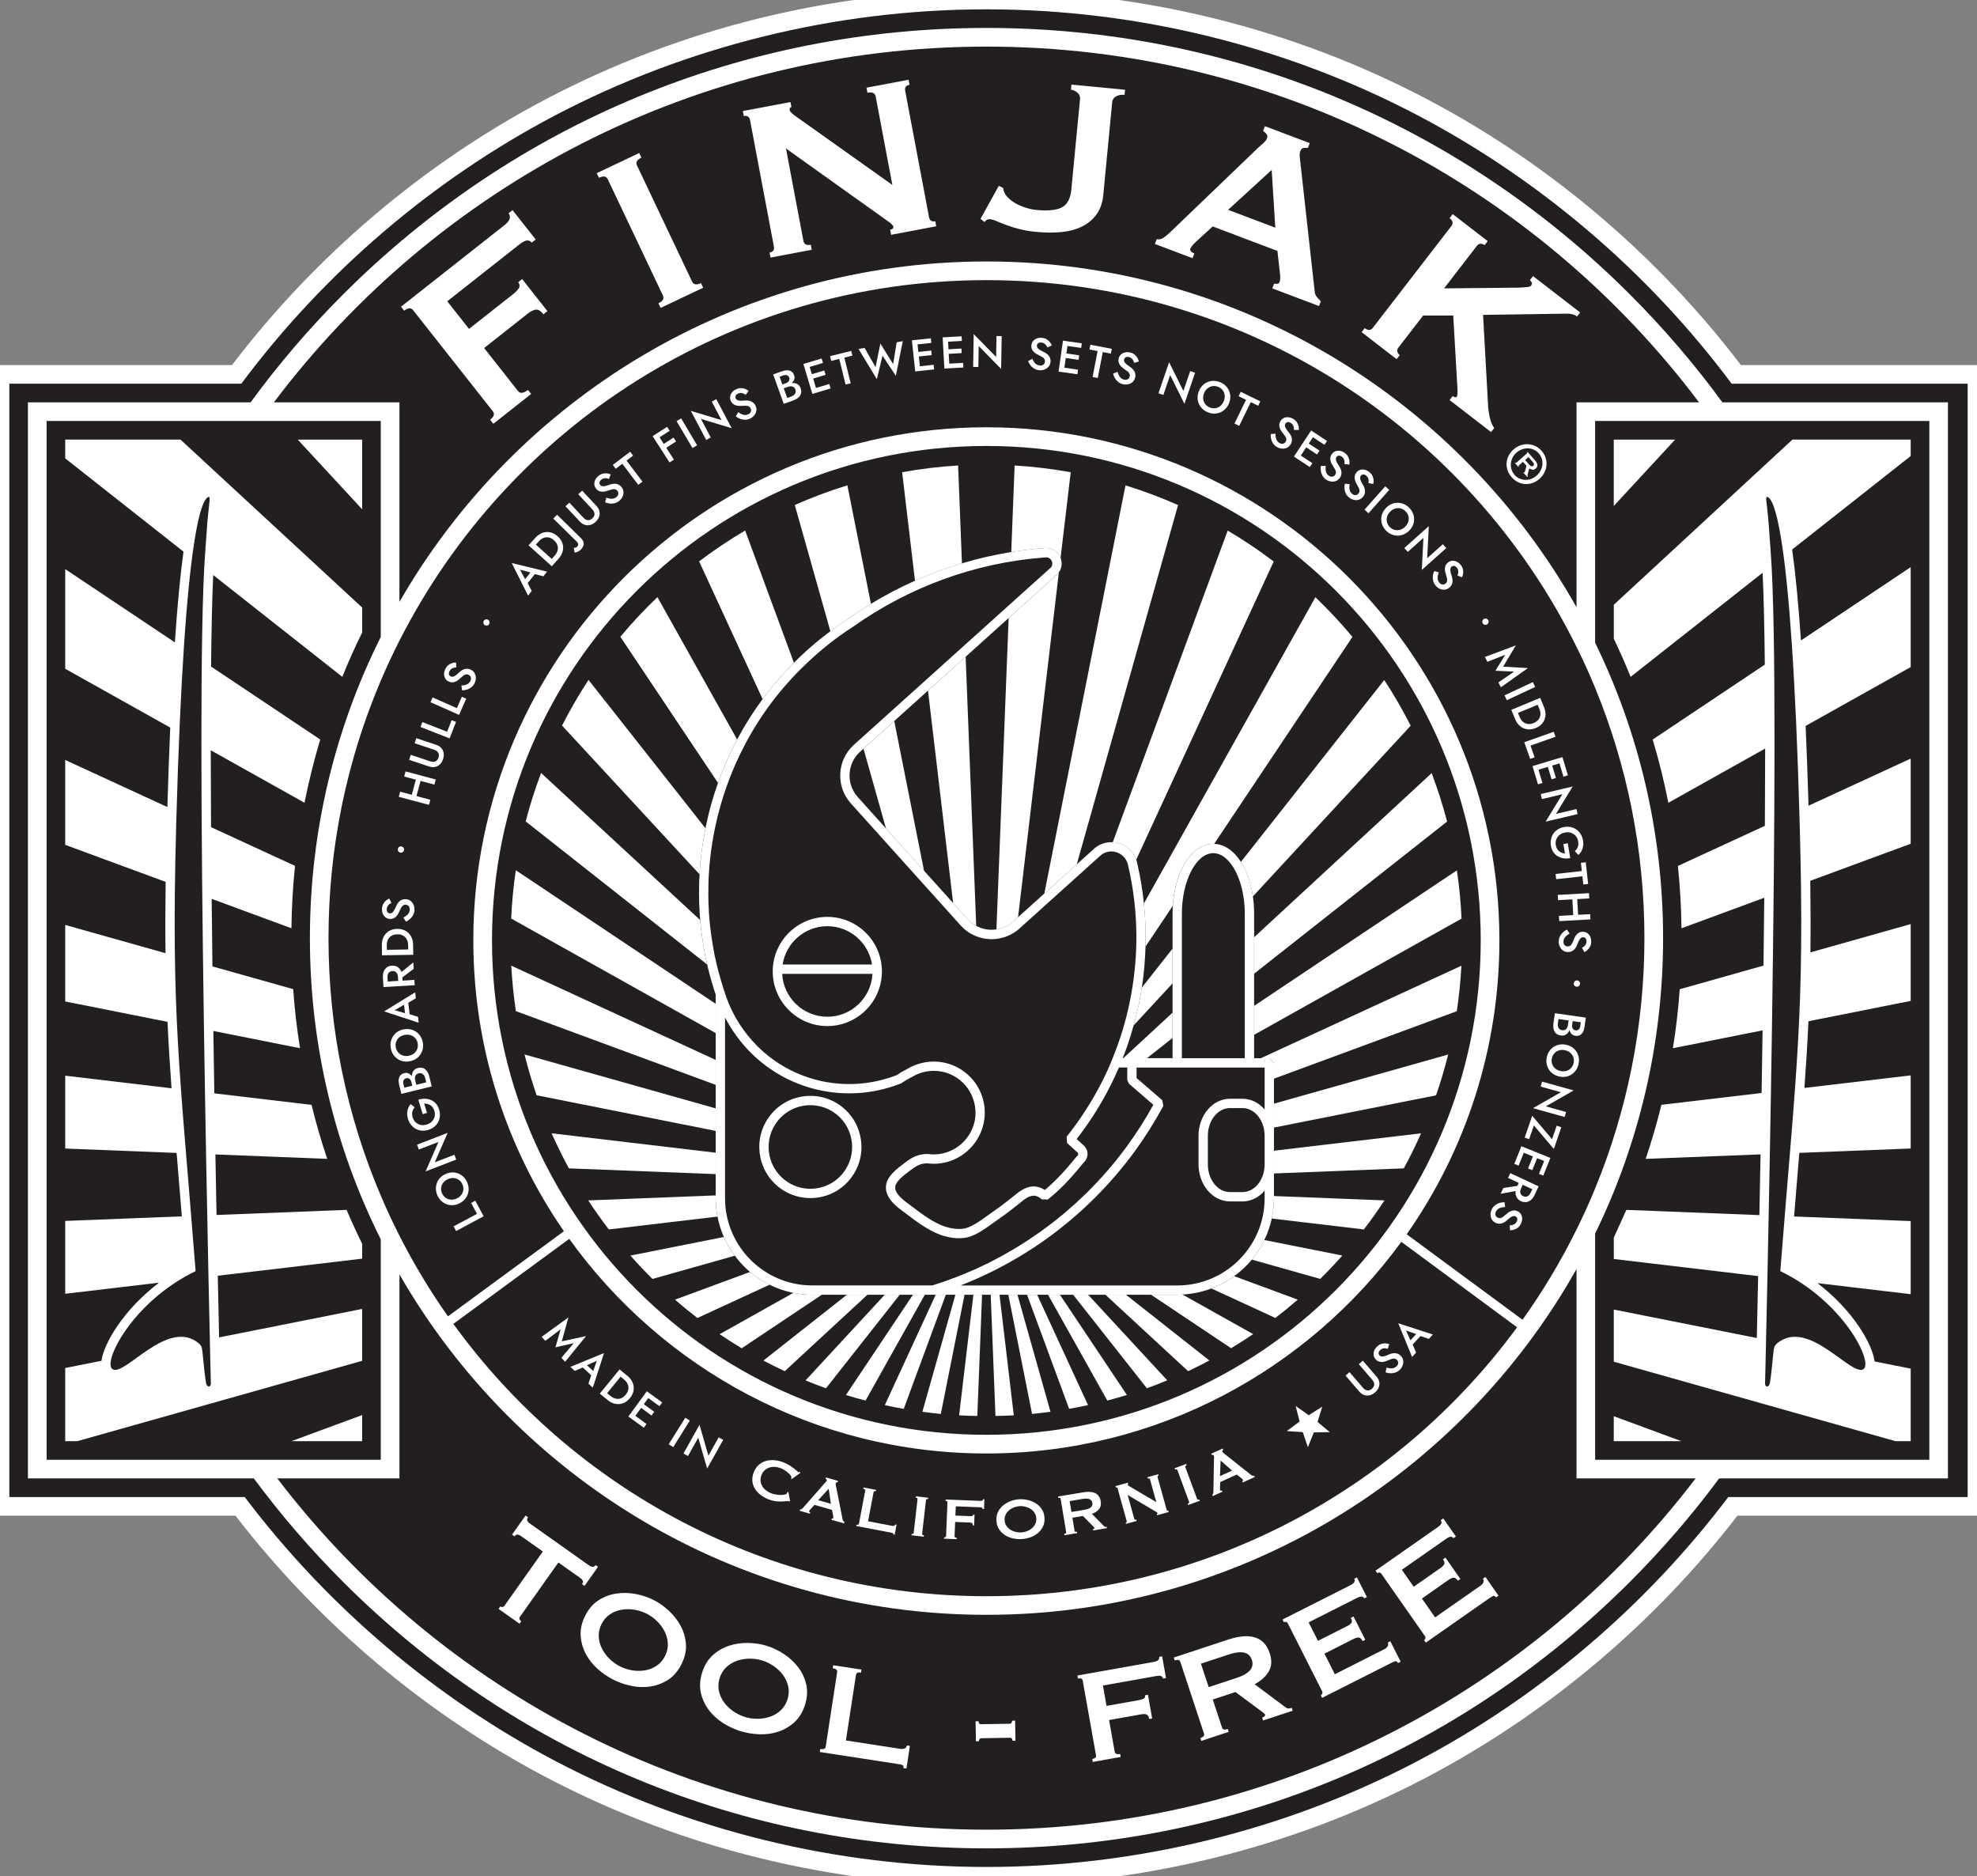 <?xml version="1.0" encoding="utf-8"?>
<!-- Generator: Adobe Illustrator 15.0.1, SVG Export Plug-In . SVG Version: 6.00 Build 0)  -->
<!DOCTYPE svg PUBLIC "-//W3C//DTD SVG 1.1//EN" "http://www.w3.org/Graphics/SVG/1.1/DTD/svg11.dtd">
<svg version="1.1" xmlns="http://www.w3.org/2000/svg" xmlns:xlink="http://www.w3.org/1999/xlink" x="0px" y="0px"
	 width="300.731px" height="285.378px" viewBox="0 0 300.731 285.378" enable-background="new 0 0 300.731 285.378"
	 xml:space="preserve">
<rect x="0" y="0" width="300.731" height="285.378" fill="#808080" stroke="none"/>
<g id="Background_-_Delete_or_hide" display="none">
	<rect x="-65.979" y="-72.971" display="inline" fill="#EA2B7B" width="432" height="432"/>
</g>
<g id="Color_2__x2F__backing_color">
	<path fill="#231F20" d="M150.058,285.378c-22.961,0-45.786-5.587-66.006-16.158c-18.436-9.639-34.857-23.497-47.529-40.104H0
		V56.942h36c12.656-16.795,29.121-30.817,47.655-40.58C103.978,5.658,126.939,0,150.058,0s46.08,5.658,66.402,16.363
		c18.536,9.763,35,23.786,47.655,40.58h36.616v172.173h-37.14c-12.673,16.609-29.095,30.468-47.529,40.104
		C195.843,279.792,173.019,285.378,150.058,285.378z"/>
</g>
<g id="Color_1">
	<g>
		<path fill="#FFFFFF" d="M122.538,209.955c1.024,0.422,2.058,0.824,3.105,1.2l11.214-14.225h-2.279L122.538,209.955z"/>
		<path fill="#FFFFFF" d="M99.252,194.522l12.523-3.531c-0.656-0.881-1.221-1.831-1.668-2.848l-14.214,2.827
			C96.975,192.19,98.092,193.377,99.252,194.522z"/>
		<path fill="#FFFFFF" d="M151.426,215.362c0.932-0.018,1.862-0.041,2.784-0.094l-2.17-18.338h-1.339L151.426,215.362z"/>
		<path fill="#FFFFFF" d="M116.127,206.935c1.064,0.566,2.145,1.106,3.24,1.621l12.577-11.626h-3.126L116.127,206.935z"/>
		<path fill="#FFFFFF" d="M102.673,197.673c1.109,0.963,2.244,1.896,3.41,2.79l10.979-5.061c-1.07-0.53-2.071-1.177-2.975-1.94
			L102.673,197.673z"/>
		<path fill="#FFFFFF" d="M79.788,160.379c0.521,2.108,1.139,4.177,1.841,6.208l27.235,5.418v-3.426L79.788,160.379z"/>
		<path fill="#FFFFFF" d="M112.129,112.474L100.003,90.82c-1.987,1.906-3.877,3.912-5.638,6.031l14.85,22.225
			c0.772-2.17,1.694-4.283,2.761-6.323C112.025,112.659,112.08,112.568,112.129,112.474z"/>
		<polygon fill="#FFFFFF" points="131.351,113.874 134.774,126.011 140.558,132.438 136.028,109.665 		"/>
		<path fill="#FFFFFF" d="M132.483,91.842l-3.585-18.023c-2.741,0.839-5.407,1.845-8,2.99l5.414,19.197
			c0.874-0.65,1.761-1.281,2.672-1.866C130.125,93.331,131.293,92.566,132.483,91.842z"/>
		<path fill="#FFFFFF" d="M140.309,214.724c0.93,0.126,1.863,0.244,2.804,0.334l3.606-18.128h-1.392L140.309,214.724z"/>
		<path fill="#FFFFFF" d="M77.774,146.874c0.123,2.337,0.36,4.643,0.7,6.916l30.389,11.212v-3.795L77.774,146.874z"/>
		<path fill="#FFFFFF" d="M180.726,208.548c1.095-0.515,2.175-1.054,3.238-1.621l-12.681-9.997h-3.126L180.726,208.548z"/>
		<path fill="#FFFFFF" d="M193.455,185.335l14.011,1.658c1.098-1.432,2.142-2.905,3.133-4.417l-16.812-0.661v0.338
			C193.787,183.311,193.669,184.34,193.455,185.335z"/>
		<path fill="#FFFFFF" d="M218.446,166.593c0.701-2.03,1.32-4.098,1.841-6.204l-26.5,7.474v3.636L218.446,166.593z"/>
		<path fill="#FFFFFF" d="M193.787,178.48l19.752-0.776c0.95-1.733,1.818-3.517,2.628-5.332l-22.38,2.649v2.071V178.48z"/>
		<path fill="#FFFFFF" d="M134.594,213.721c0.952,0.208,1.913,0.392,2.879,0.562l6.401-17.353h-1.54L134.594,213.721z"/>
		<path fill="#FFFFFF" d="M200.83,194.517c1.16-1.145,2.276-2.332,3.358-3.552l-11.868-2.36c-0.517,1.067-1.143,2.073-1.892,2.979
			L200.83,194.517z"/>
		<path fill="#FFFFFF" d="M174.454,211.148c1.046-0.376,2.079-0.778,3.103-1.201l-12.033-13.017h-2.278L174.454,211.148z"/>
		<path fill="#FFFFFF" d="M145.896,215.27c0.917,0.053,1.842,0.075,2.768,0.092l0.724-18.432h-1.321L145.896,215.27z"/>
		<path fill="#FFFFFF" d="M194.003,200.457c1.165-0.895,2.299-1.826,3.406-2.788l-9.674-3.569c-1.057,0.771-2.218,1.402-3.461,1.873
			L194.003,200.457z"/>
		<path fill="#FFFFFF" d="M175.099,196.93l12.167,8.13c1.14-0.686,2.259-1.4,3.356-2.146l-10.754-6.022
			c-0.256,0.014-0.509,0.039-0.769,0.039H175.099z"/>
		<path fill="#FFFFFF" d="M108.864,181.816l-19.385,0.762c0.991,1.512,2.035,2.985,3.133,4.417l16.525-1.956
			c-0.174-0.902-0.273-1.832-0.273-2.785V181.816z"/>
		<path fill="#FFFFFF" d="M83.91,172.371c0.809,1.815,1.677,3.598,2.627,5.331l22.327,0.878v-3.256L83.91,172.371z"/>
		<path fill="#FFFFFF" d="M120.677,196.645l-11.21,6.278c1.097,0.745,2.217,1.458,3.356,2.145l12.179-8.138h-1.461
			C122.561,196.93,121.604,196.83,120.677,196.645z"/>
		<path fill="#FFFFFF" d="M78.463,132.359c-0.358,2.412-0.595,4.863-0.708,7.346l31.109,17.422v-4.454L78.463,132.359z"/>
		<path fill="#FFFFFF" d="M107.332,145.675c-0.039-0.234-0.075-0.421-0.11-0.608l-0.084-0.461c-0.053-0.272-0.105-0.556-0.146-0.85
			c-0.022-0.081-0.043-0.207-0.059-0.364c-0.059-0.319-0.11-0.702-0.159-1.077l-0.027-0.2c-0.097-0.676-0.172-1.407-0.238-2.175
			l-24.201-22.372c-0.905,2.399-1.697,4.854-2.346,7.367l27.611,21.767c-0.053-0.231-0.109-0.461-0.157-0.693L107.332,145.675z"/>
		<path fill="#FFFFFF" d="M168.436,213.02c1.002-0.264,1.997-0.544,2.982-0.849l-10.184-15.241h-1.81L168.436,213.02z"/>
		<path fill="#FFFFFF" d="M128.68,212.177c0.985,0.305,1.98,0.586,2.983,0.849l9.014-16.096h-1.809L128.68,212.177z"/>
		<path fill="#FFFFFF" d="M162.63,214.278c0.965-0.17,1.925-0.354,2.877-0.562l-7.738-16.785h-1.538L162.63,214.278z"/>
		<path fill="#FFFFFF" d="M106.521,131.405c0.016-0.24,0.041-0.471,0.064-0.697l0.013-0.129c0.165-1.536,0.412-3.077,0.717-4.598
			l-17.792-22.57c-1.466,2.233-2.809,4.552-4.026,6.946l20.917,22.628c0.011-0.194,0.017-0.391,0.034-0.582
			C106.457,132.091,106.488,131.747,106.521,131.405z"/>
		<path fill="#FFFFFF" d="M156.991,215.056c0.94-0.09,1.871-0.209,2.801-0.335l-5.018-17.791h-1.389L156.991,215.056z"/>
		<path fill="#FFFFFF" d="M222.322,139.721c-0.112-2.482-0.349-4.932-0.706-7.344l-30.847,20.611v4.403L222.322,139.721z"/>
		<path fill="#FFFFFF" d="M172.84,130.756l20.907-45.355c-2.233-1.698-4.57-3.265-6.996-4.699l-17.486,47.401
			c0.204,0.011,0.408,0.018,0.608,0.061C171.274,128.459,172.389,129.45,172.84,130.756z"/>
		<path fill="#FFFFFF" d="M113.348,80.688c-2.427,1.434-4.765,2.999-7,4.697l9.654,20.941c1.444-1.951,3.037-3.793,4.768-5.52
			L113.348,80.688z"/>
		<path fill="#FFFFFF" d="M214.589,110.375c-1.217-2.395-2.559-4.713-4.023-6.946l-21.807,27.662
			c0.885,1.374,1.525,3.185,1.822,5.256L214.589,110.375z"/>
		<path fill="#FFFFFF" d="M173.207,152.842c-0.22,1.06-0.485,2.102-0.771,3.134l5.928-6.412v-5.286l-4.679,5.936
			C173.548,151.09,173.391,151.966,173.207,152.842z"/>
		<path fill="#FFFFFF" d="M178.402,137.763c0.335-5.368,2.918-9.418,6.156-9.418c0.044,0,0.086,0.009,0.129,0.011l21.039-31.487
			c-1.761-2.12-3.649-4.126-5.637-6.033l-26.088,46.585c0.228,2.178,0.311,4.367,0.246,6.56L178.402,137.763z"/>
		<path fill="#FFFFFF" d="M193.787,161.66v2.401l27.813-10.261c0.341-2.272,0.577-4.578,0.701-6.914l-30.51,14.064h1.286
			L193.787,161.66z"/>
		<path fill="#FFFFFF" d="M141.163,105.043l3.824,32.317l2.224,2.472c0.366,0.406,0.803,0.734,1.285,0.992l-1.609-40.933
			L141.163,105.043z"/>
		<path fill="#FFFFFF" d="M145.743,70.799c-2.887,0.17-5.726,0.52-8.513,1.02l1.954,16.51c2.323-1.035,4.71-1.917,7.144-2.644
			L145.743,70.799z"/>
		<path fill="#FFFFFF" d="M179.201,76.819c-2.592-1.146-5.256-2.153-7.995-2.993l-12.349,62.083l4.933-4.441L179.201,76.819z"/>
		<path fill="#FFFFFF" d="M159.139,83.354l0.105-0.002c0.131,0.007,0.242,0.015,0.361,0.04c0.817,0.177,1.442,0.752,1.723,1.474
			l1.544-13.042c-2.793-0.502-5.637-0.853-8.53-1.023l-0.518,13.168c1.616-0.261,3.243-0.462,4.881-0.587
			C158.86,83.375,158.994,83.368,159.139,83.354z"/>
		<path fill="#FFFFFF" d="M160.514,87.631l-0.108-0.117l-0.017,0.014l0.105,0.118l-7.063,6.357l-1.86,47.362
			c0.936-0.14,1.825-0.541,2.536-1.177l0.755-0.68l6.21-52.467c-0.064,0.089-0.123,0.183-0.204,0.263L160.514,87.631z"/>
		<polygon fill="#FFFFFF" points="172.178,160.951 174.464,160.951 178.363,157.876 178.363,154.022 170.867,160.951 		"/>
		<path fill="#FFFFFF" d="M220.122,124.958c-0.648-2.514-1.44-4.969-2.345-7.37l-27.008,24.966v5.542L220.122,124.958z"/>
		<path fill="#FFFFFF" d="M264.82,55.529c-12.72-16.71-29.189-30.67-47.7-40.42c-20.529-10.81-43.72-16.53-67.06-16.53
			c-23.35,0-46.54,5.72-67.07,16.53c-18.51,9.75-34.97,23.71-47.7,40.42h-36.71v175h37.24c12.74,16.53,29.16,30.32,47.57,39.95
			c20.43,10.67,43.48,16.319,66.67,16.319c23.19,0,46.24-5.649,66.66-16.319c18.41-9.63,34.83-23.42,47.569-39.95h37.86v-175H264.82
			z M299.311,227.699h-36.42c-12.61,16.7-29,30.6-47.48,40.271c-20.02,10.46-42.62,15.989-65.35,15.989
			c-22.74,0-45.33-5.529-65.35-15.989c-18.48-9.671-34.87-23.57-47.48-40.271H1.42V58.359h35.29c12.59-16.89,29.02-30.95,47.6-40.74
			c20.13-10.6,42.86-16.2,65.75-16.2c22.89,0,45.62,5.6,65.74,16.2c18.58,9.79,35.01,23.85,47.609,40.74h35.9V227.699z"/>
		<path fill="#FFFFFF" d="M245.48,97.139c0.91,1.91,1.771,3.84,2.56,5.81l20.078-15.832c0.172,3.566,0.279,8.347,0.337,13.966
			L251.4,112.479c0.94,3.15,1.74,6.36,2.38,9.62l14.728-8.247c-0.003,3.759-0.018,7.698-0.044,11.754l-13.233,6.103
			c0.33,3.12,0.51,6.28,0.55,9.48l12.591-4.645c-0.034,3.42-0.075,6.873-0.119,10.321l-12.741,3.594
			c-0.21,3.03-0.561,6.021-1.04,8.971l13.644-2.716c-0.048,3.225-0.099,6.41-0.15,9.524l-15.243,1.801
			c-0.681,2.79-1.48,5.53-2.391,8.221l17.471-0.685c-0.06,3.222-0.118,6.315-0.175,9.24l-20.235-0.796l-1.91,4.22v3.25l21.958,2.601
			c-0.077,3.671-0.146,6.856-0.204,9.416l-21.757-4.327v7.931l42.848,12.085h2.318v-11.032l-5.502-1.095
			c-0.269-2.541-3.253-7.765-8.678-11.908l14.177,1.68v-11.119l-17.739-0.697c0.158-1.929,0.312-3.774,0.457-5.525
			c0.119-1.438,0.233-2.816,0.343-4.153l16.939-0.664v-11.12l-16.165,1.909c0.254-3.502,0.46-6.803,0.614-10.144l15.551-3.096
			v-11.68l-15.251,4.302c0.039-3.33,0.032-6.897-0.025-10.887l15.276-5.636v-12.95l-15.541,7.167
			c-0.129-4.331-0.276-8.375-0.44-12.138l15.981-8.949v-15.2l-16.693,11.154c-0.388-5.631-0.834-10.248-1.338-13.836l18.031-14.218
			v-2.5h-17.99l-27.17,25.12V97.139z M268.769,75.58c0.752,0,3.715,2.612,5,49.997c0.782,28.834-0.517,36.726-2.958,67.757
			c9.629,4.646,14.175,13.876,12.656,14.901c-1.84,1.25-8.427-7.901-13.176-3.888c-0.422,0.406-0.47,0.68-0.544,1.477h-0.001
			c-0.39,4.16-0.526,4.472-0.542,4.586c-0.016,0.13-0.143,0.471-0.416,0.471s-0.297-0.414-0.297-0.414s2.537-104.079,0.871-126.317
			c-0.021-0.278-0.209-3.051-0.247-3.446C268.878,77.029,268.491,75.58,268.769,75.58z"/>
		<polygon fill="#FFFFFF" points="245.478,66.863 245.478,76.958 254.81,66.863 		"/>
		<polygon fill="#FFFFFF" points="245.478,219.194 255.754,219.194 245.478,215.402 		"/>
		<polygon fill="#FFFFFF" points="55.087,66.863 45.291,66.863 55.087,77.46 		"/>
		<path fill="#FFFFFF" d="M32.939,184.795c-0.057-2.914-0.115-5.996-0.174-9.206l17.015,0.67c-0.91-2.69-1.71-5.421-2.39-8.211
			l-14.787-1.752c-0.052-3.104-0.103-6.278-0.151-9.492l13.188,2.625c-0.48-2.95-0.83-5.95-1.04-8.98l-12.285-3.461
			c-0.044-3.432-0.084-6.868-0.119-10.274l12.134,4.475c0.04-3.2,0.22-6.36,0.55-9.49l-12.777-5.888
			c-0.027-4.034-0.042-7.954-0.046-11.698l14.263,7.985c0.65-3.26,1.45-6.47,2.39-9.62l-16.603-11.095
			c0.055-5.567,0.158-10.327,0.323-13.919l19.64,15.483c0.92-2.29,1.93-4.54,3.02-6.75v-3.79l-27.64-25.55H9.92v2.86l17.99,14.183
			c-0.494,3.603-0.931,8.214-1.311,13.802L9.92,86.559v15.16l15.975,8.944c-0.162,3.749-0.307,7.779-0.435,12.087l-15.54-7.161
			v12.91l15.278,5.634c-0.056,3.972-0.062,7.525-0.021,10.844L9.92,140.679v11.64l15.56,3.098c0.154,3.327,0.36,6.616,0.613,10.108
			L9.92,163.609v11.08l16.945,0.668c0.11,1.333,0.224,2.707,0.342,4.14c0.145,1.745,0.297,3.585,0.455,5.506L9.92,185.699v11.08
			l14.274-1.688c-5.417,4.105-8.425,9.293-8.757,11.881l-5.517,1.098v11.124h1.844l43.322-12.217v-7.891l-21.758,4.327
			c-0.057-2.556-0.126-5.729-0.202-9.378l21.963-2.597v-2.26c-0.83-1.69-1.62-3.41-2.37-5.16L32.939,184.795z M31.778,210.88
			c-0.273,0-0.401-0.341-0.417-0.471c-0.015-0.114-0.152-0.426-0.542-4.586h0c-0.075-0.797-0.123-1.07-0.544-1.477
			c-4.75-4.014-11.336,5.138-13.176,3.888c-1.519-1.025,3.027-10.255,12.656-14.901c-2.441-31.031-3.74-38.923-2.958-67.757
			c1.286-47.385,4.248-49.997,5-49.997c0.277,0-0.109,1.449-0.346,5.124c-0.038,0.395-0.227,3.168-0.248,3.446
			c-1.666,22.238,0.871,126.317,0.871,126.317S32.051,210.88,31.778,210.88z"/>
		<polygon fill="#FFFFFF" points="55.087,219.194 55.087,215.227 44.334,219.194 		"/>
		<path fill="#FFFFFF" d="M247.95,44.799c-26.149-26.15-60.92-40.55-97.89-40.55c-36.98,0-71.75,14.4-97.89,40.55
			c-5.15,5.15-9.84,10.63-14.05,16.4H4.25v163.66h34.36c4.09,5.52,8.61,10.77,13.56,15.72c26.14,26.15,60.91,40.55,97.89,40.55
			c36.97,0,71.74-14.399,97.89-40.55c4.95-4.95,9.471-10.2,13.561-15.72h34.8V61.199h-34.31
			C257.79,55.429,253.101,49.949,247.95,44.799z M150.061,7.089c44.3,0,83.65,21.25,108.39,54.11h-18.64v31.16
			c-17.65-31.36-51.271-52.59-89.75-52.59c-38.15,0-71.52,20.86-89.3,51.78v-30.35h-19.1C66.411,28.339,105.761,7.089,150.061,7.089
			z M150.041,221.069c25.91,0,48.91-12.69,63.12-32.19l17.61,13c-18.21,24.801-47.58,40.9-80.71,40.9
			c-33.37,0-62.92-16.32-81.1-41.42l17.63-12.93C100.771,208.179,123.931,221.069,150.041,221.069z M74.84,143.029
			c0-41.53,33.66-75.2,75.2-75.2c41.53,0,75.2,33.67,75.2,75.2c0,41.53-33.67,75.2-75.2,75.2
			C108.5,218.229,74.84,184.559,74.84,143.029z M213.98,187.729c8.88-12.67,14.1-28.08,14.1-44.7c0-43.03-35.01-78.04-78.04-78.04
			S72,99.999,72,143.029c0,16.42,5.09,31.66,13.78,44.24l-17.64,12.939c-2.75-3.899-5.21-7.989-7.38-12.27
			c-1.02-1.99-1.96-4.021-2.84-6.09c-5.12-12.03-7.95-25.261-7.95-39.16c0-13.9,2.83-27.13,7.95-39.16
			c0.88-2.06,1.82-4.09,2.84-6.08c16.51-32.54,50.3-54.84,89.3-54.84c39.36,0,73.42,22.72,89.75,55.77
			c1.02,2.04,1.96,4.11,2.83,6.23c4.83,11.74,7.5,24.6,7.5,38.08c0,13.479-2.67,26.34-7.5,38.08c-0.87,2.12-1.811,4.2-2.83,6.24
			c-2.37,4.81-5.12,9.39-8.21,13.72L213.98,187.729z M7.09,222.029v-158h50.83v32.85c-6.9,13.8-10.78,29.36-10.78,45.81
			s3.88,32.01,10.78,45.81v33.53H7.09z M150.061,278.289c-44,0-83.1-20.95-107.88-53.43h18.58v-31.03
			c17.78,30.92,51.15,51.78,89.3,51.78c38.479,0,72.1-21.23,89.75-52.59v31.84h18.12
			C233.16,257.338,194.061,278.289,150.061,278.289z M293.48,222.029h-50.84v-34.4c6.62-13.58,10.34-28.83,10.34-44.939
			c0-16.11-3.72-31.36-10.34-44.94v-33.72h50.84V222.029z"/>
		<path fill="#FFFFFF" d="M125.852,156.061c4.578,0,8.301-3.729,8.301-8.312c0-4.574-3.724-8.294-8.301-8.294
			c-4.581,0-8.308,3.721-8.308,8.294C117.544,152.332,121.271,156.061,125.852,156.061z M125.852,140.871
			c3.438,0,6.287,2.534,6.795,5.829H119.05C119.559,143.405,122.41,140.871,125.852,140.871z M132.717,148.118
			c-0.193,3.63-3.194,6.525-6.866,6.525c-3.675,0-6.678-2.896-6.872-6.525H132.717z"/>
		<path fill="#FFFFFF" d="M114.087,193.462c0.904,0.764,1.904,1.41,2.975,1.94c1.133,0.561,2.341,0.989,3.616,1.242
			c0.927,0.185,1.884,0.285,2.864,0.285h1.461h3.816h3.126h2.633h2.279h2.011h1.809h1.258h0.4h1.54h1.453h1.392h1.349h1.321h1.312
			h1.339h1.346h1.389h1.456h1.538h1.656h1.81h2.011h2.278h2.634h3.126h3.815h4.001c0.26,0,0.513-0.025,0.769-0.039
			c1.544-0.08,3.023-0.396,4.406-0.919c1.243-0.471,2.404-1.102,3.461-1.873c0.997-0.728,1.909-1.565,2.693-2.516
			c0.749-0.905,1.375-1.911,1.892-2.979c0.498-1.031,0.889-2.123,1.135-3.27c0.214-0.995,0.332-2.024,0.332-3.082v-0.338v-3.436
			v-1.388v-2.071v-2.268v-1.255v-3.636v-3.802v-2.401l-0.709-0.709h-1.286h-1.022v-3.56v-4.403v-4.892v-5.542v-3.604
			c0-0.903-0.07-1.771-0.188-2.604c-0.297-2.071-0.938-3.882-1.822-5.256c-1.069-1.663-2.486-2.682-4.071-2.735
			c-0.043-0.001-0.085-0.011-0.129-0.011c-3.238,0-5.821,4.05-6.156,9.418c-0.024,0.39-0.039,0.785-0.039,1.188v5.328v5.286v4.458
			v3.854v3.074h-3.899h-2.286h-1.311h-0.085c0.638-1.62,1.184-3.281,1.653-4.975c0.286-1.032,0.552-2.074,0.771-3.134
			c0.184-0.876,0.341-1.752,0.478-2.629c0.323-2.078,0.503-4.157,0.563-6.233c0.064-2.193-0.019-4.381-0.246-6.56
			c-0.214-2.045-0.542-4.082-1.013-6.103c-0.036-0.193-0.087-0.38-0.149-0.562c-0.451-1.306-1.565-2.297-2.967-2.592
			c-0.2-0.043-0.404-0.05-0.608-0.061c-0.945-0.05-1.898,0.227-2.678,0.847l-2.797,2.519l-4.933,4.441l-3.996,3.598l-0.755,0.68
			c-0.711,0.637-1.601,1.038-2.536,1.177c-0.618,0.092-1.255,0.074-1.876-0.077c-0.426-0.101-0.824-0.263-1.198-0.463
			c-0.481-0.258-0.919-0.586-1.285-0.992l-2.224-2.472l-4.429-4.922l-5.784-6.427l-4.297-4.776c-1.799-1.998-1.64-5.091,0.354-6.894
			l0.521-0.468l4.677-4.209l5.135-4.621l5.724-5.151l6.544-5.889l7.063-6.357l-0.105-0.118l0.017-0.014l0.108,0.117l0.354-0.328
			c0.081-0.08,0.14-0.173,0.204-0.263c0.145-0.199,0.263-0.413,0.322-0.656c0.021-0.055,0.035-0.113,0.046-0.174
			c0.1-0.466,0.051-0.93-0.111-1.345c-0.28-0.722-0.905-1.297-1.723-1.474c-0.119-0.025-0.23-0.033-0.361-0.04l-0.105,0.002
			c-0.145,0.014-0.278,0.021-0.434,0.027c-1.638,0.125-3.265,0.326-4.881,0.587c-2.536,0.409-5.04,0.982-7.496,1.717
			c-2.434,0.728-4.82,1.609-7.144,2.644c-2.3,1.025-4.54,2.197-6.702,3.513c-1.19,0.724-2.358,1.489-3.499,2.298
			c-0.911,0.585-1.798,1.216-2.672,1.866c-1.623,1.208-3.184,2.512-4.648,3.92c-0.304,0.288-0.597,0.586-0.893,0.881
			c-1.731,1.726-3.324,3.568-4.768,5.52c-1.44,1.947-2.735,3.999-3.873,6.147c-0.05,0.094-0.104,0.185-0.153,0.279
			c-1.067,2.04-1.989,4.153-2.761,6.323c-0.751,2.112-1.362,4.277-1.823,6.483c-0.029,0.14-0.049,0.282-0.078,0.422
			c-0.305,1.521-0.552,3.062-0.717,4.598l-0.013,0.129c-0.024,0.227-0.048,0.458-0.064,0.697c-0.032,0.342-0.064,0.687-0.072,0.999
			c-0.018,0.19-0.023,0.388-0.034,0.582c-0.015,0.249-0.034,0.494-0.044,0.745l-0.015,0.335c-0.011,0.38-0.014,0.753-0.016,1.135
			l-0.002,0.314c-0.015,0.318-0.011,0.625,0.002,0.911l0,0.266c-0.001,0.276-0.001,0.556,0.017,0.806
			c0.011,0.319,0.029,0.639,0.048,0.956l0.038,0.718c0.019,0.27,0.044,0.514,0.065,0.77c0.066,0.768,0.141,1.499,0.238,2.175
			l0.027,0.2c0.049,0.375,0.1,0.758,0.159,1.077c0.015,0.158,0.037,0.283,0.059,0.364c0.041,0.294,0.093,0.577,0.146,0.85
			l0.084,0.461c0.035,0.188,0.071,0.374,0.11,0.608l0.083,0.334c0.047,0.232,0.104,0.462,0.157,0.693
			c0.035,0.151,0.062,0.307,0.103,0.454l0.144,0.566c0.071,0.346,0.168,0.684,0.26,0.976c0.11,0.431,0.235,0.865,0.364,1.248
			c0.132,0.463,0.275,0.915,0.422,1.341v1.385v4.454v4.08v3.795v3.578v3.426v3.318v3.256v3.236v0.438
			c0,0.953,0.099,1.883,0.273,2.785c0.209,1.082,0.537,2.121,0.97,3.104c0.447,1.017,1.013,1.967,1.668,2.848
			C112.452,191.899,113.223,192.732,114.087,193.462z M192.369,177.092c0,2.327-1.506,4.22-3.357,4.22h-1.922
			c-1.853,0-3.359-1.893-3.359-4.22v-4.339c0-2.326,1.507-4.218,3.359-4.218h1.922c1.852,0,3.357,1.892,3.357,4.218V177.092z
			 M179.781,138.95c0-4.98,2.188-9.188,4.777-9.188c2.599,0,4.793,4.208,4.793,9.188v22h-9.57V138.95z M172.887,162.369h6.186
			h10.988h2.309v6.383c-0.863-1.009-2.05-1.634-3.357-1.634h-1.922c-2.634,0-4.777,2.528-4.777,5.636v4.339
			c0,3.108,2.144,5.638,4.777,5.638h1.922c1.308,0,2.494-0.625,3.357-1.635v1.158c0,7.312-5.952,13.259-13.27,13.259h-32.97
			c0.083-0.032,0.165-0.068,0.248-0.102c0.292-0.115,0.581-0.237,0.871-0.357c0.407-0.167,0.812-0.337,1.215-0.514
			c0.295-0.13,0.588-0.265,0.881-0.399c0.394-0.181,0.786-0.365,1.176-0.555c0.29-0.141,0.578-0.284,0.865-0.43
			c0.392-0.198,0.779-0.401,1.166-0.608c0.277-0.148,0.555-0.297,0.829-0.449c0.398-0.221,0.792-0.449,1.185-0.68
			c0.256-0.15,0.514-0.298,0.767-0.451c0.432-0.262,0.856-0.532,1.281-0.805c0.207-0.133,0.417-0.261,0.622-0.396
			c1.255-0.827,2.479-1.702,3.669-2.621c0.19-0.147,0.376-0.301,0.564-0.45c0.401-0.318,0.802-0.638,1.195-0.966
			c0.221-0.185,0.436-0.373,0.653-0.561c0.355-0.305,0.708-0.611,1.056-0.925c0.226-0.203,0.448-0.409,0.67-0.616
			c0.333-0.309,0.662-0.62,0.987-0.937c0.222-0.215,0.44-0.432,0.658-0.65c0.32-0.321,0.637-0.647,0.95-0.977
			c0.21-0.22,0.419-0.439,0.625-0.663c0.317-0.344,0.629-0.693,0.938-1.044c0.191-0.217,0.384-0.433,0.572-0.652
			c0.333-0.39,0.657-0.787,0.98-1.186c0.153-0.188,0.31-0.373,0.46-0.563c0.469-0.593,0.928-1.193,1.373-1.805
			c1.635-2.245,3.105-4.581,4.37-6.943l-0.161-0.87l-3.907-3.378V162.369z M109.795,149.527c-0.128-0.381-0.243-0.782-0.354-1.213
			c-0.088-0.284-0.173-0.577-0.246-0.919l-0.152-0.604c-0.019-0.07-0.035-0.144-0.052-0.215c-0.07-0.284-0.132-0.576-0.2-0.906
			l-0.071-0.27c-0.031-0.195-0.068-0.395-0.106-0.597l-0.083-0.452c-0.051-0.264-0.099-0.523-0.149-0.855
			c-0.019-0.08-0.031-0.15-0.047-0.295c-0.063-0.354-0.111-0.716-0.158-1.07l-0.027-0.209c-0.126-0.874-0.222-1.806-0.293-2.83
			l-0.038-0.719c-0.018-0.307-0.036-0.616-0.048-0.949c-0.017-0.24-0.016-0.485-0.015-0.727l0-0.304
			c-0.011-0.27-0.016-0.535-0.002-0.837l0.003-0.344c0.002-0.372,0.005-0.734,0.015-1.093l0.014-0.328
			c0.018-0.421,0.035-0.844,0.076-1.299c0.009-0.327,0.04-0.641,0.073-1.005c0.014-0.209,0.036-0.421,0.058-0.628l0.014-0.129
			c0.175-1.627,0.435-3.269,0.772-4.878c0.909-4.346,2.407-8.531,4.453-12.44c2.42-4.644,5.584-8.834,9.409-12.458
			c2.19-2.106,4.582-3.997,7.135-5.637c8.587-6.09,18.627-9.728,29.011-10.519c0.154-0.006,0.313-0.015,0.404-0.027
			c0.04,0.002,0.082,0.002,0.12,0.01c0.527,0.114,0.853,0.613,0.734,1.167l0.006,0.002l-0.03,0.076
			c-0.022,0.11-0.065,0.188-0.133,0.255l-30.008,27.012c-2.573,2.327-2.779,6.316-0.458,8.895l16.734,18.597
			c0.845,0.937,1.955,1.589,3.206,1.885c1.989,0.485,4.164-0.057,5.69-1.424l12.446-11.21c0.577-0.456,1.345-0.639,2.078-0.482
			c1.021,0.215,1.832,1.03,2.024,2.059c1.608,6.9,1.681,13.946,0.218,20.943c-0.604,2.903-1.474,5.702-2.57,8.398
			c-0.193,0.474-0.38,0.951-0.588,1.418c-1.377,3.093-3.081,6.034-5.107,8.803c-0.412,0.58-0.858,1.158-1.305,1.714l0.076,0.968
			l1.623,1.468c0.052,0.057,0.071,0.149,0.053,0.243c-0.014,0.069-0.044,0.134-0.038,0.134c0,0,0,0,0.001-0.001l0.03,0.038
			l-0.043,0.057l-0.039-0.04l-0.23,0.256c-0.026,0.032-0.051,0.066-0.084,0.098l-0.07,0.075c-1.646,2.045-3.118,3.586-4.597,4.808
			c-0.372-0.244-0.757-0.407-1.15-0.486c-1.475-0.299-2.684,0.674-3.55,1.384l-0.756,0.604c-0.766,0.595-1.489,1.158-2.122,1.58
			c-0.315,0.221-0.665,0.466-1.044,0.747c-1.271,0.921-2.712,1.965-3.88,2.067c-0.58,0.062-1.181,0.026-1.802-0.098
			c-0.394-0.08-0.775-0.198-1.041-0.284c-1.709-0.624-3.302-1.825-4.603-2.806l-1.066-0.797c-0.956-0.733-1.908-1.607-1.717-2.516
			c0.164-0.766,1.252-1.625,2.273-2.381c0.671-0.522,1.266-0.896,1.995-1.019c0.166-0.029,0.324-0.047,0.482-0.047l0.066-0.001
			c0.268,0.03,0.527,0.053,0.778,0.056c0.502,0.023,1.026-0.013,1.528-0.101c1.673-0.282,3.178-1.09,4.351-2.335
			c1.674-1.764,2.427-4.238,2.016-6.62c-0.417-2.458-1.943-4.468-4.008-5.568c-1.091-0.581-2.33-0.913-3.642-0.913
			c-0.438,0-0.881,0.037-1.317,0.112c-0.461,0.079-0.905,0.2-1.333,0.354c-0.493,0.177-0.965,0.398-1.407,0.672l-0.076,0.036
			c-0.239,0.119-0.453,0.238-0.641,0.354l-0.055,0.022c-0.238,0.146-0.319,0.2-0.483,0.311l-0.264,0.176
			c-0.225,0.091-0.301,0.121-0.478,0.182c-3.46,1.267-7.232,1.537-10.865,0.787c-3.77-0.791-7.199-2.644-9.918-5.356
			c-2.121-2.119-3.758-4.707-4.742-7.503c-0.062-0.163-0.12-0.351-0.179-0.544c-0.01-0.031-0.02-0.057-0.029-0.089
			C110.089,150.507,109.941,150.037,109.795,149.527z M110.281,154.733c1.016,1.968,2.339,3.795,3.92,5.375
			c2.914,2.908,6.589,4.893,10.63,5.741c3.896,0.806,7.939,0.51,11.629-0.839c0.194-0.067,0.279-0.102,0.598-0.229l0.459-0.288
			c0.143-0.096,0.215-0.145,0.356-0.235l0.121-0.059c0.158-0.099,0.339-0.2,0.494-0.278c0.042-0.018,0.079-0.036,0.117-0.056
			l0.098-0.051c0.678-0.423,1.438-0.709,2.26-0.851c0.357-0.061,0.72-0.092,1.078-0.092c3.101,0,5.731,2.23,6.253,5.305
			c0.341,1.973-0.259,3.942-1.649,5.405c-0.96,1.021-2.19,1.682-3.562,1.912c-0.326,0.059-0.655,0.087-0.98,0.087
			c-0.082,0-0.164-0.001-0.268-0.006c-0.226-0.002-0.439-0.022-0.7-0.051c-0.298-0.013-0.596,0.01-0.906,0.062
			c-1.077,0.183-1.898,0.731-2.612,1.287c-1.271,0.94-2.535,1.964-2.802,3.216c-0.401,1.906,1.449,3.327,2.264,3.952l0.259,0.188
			c0.098,0.073,0.193,0.144,0.257,0.188l0.556,0.425c1.355,1.022,3.041,2.294,4.973,2.999c0.325,0.105,0.758,0.239,1.223,0.333
			c0.511,0.104,1.02,0.156,1.513,0.156c0.242,0,0.483-0.013,0.708-0.037c1.544-0.136,3.154-1.301,4.611-2.356
			c0.345-0.256,0.684-0.493,1.012-0.724c0.625-0.415,1.369-0.994,2.217-1.653l0.747-0.599c0.707-0.58,1.506-1.242,2.348-1.072
			c0.32,0.064,0.648,0.243,0.977,0.53l0.904,0.024c1.701-1.335,3.362-3.033,5.223-5.342c0.068-0.068,0.127-0.139,0.185-0.21
			l0.13-0.15c0.236-0.236,0.404-0.557,0.475-0.906c0.103-0.533-0.045-1.082-0.444-1.518l-1.18-1.069
			c0.353-0.45,0.661-0.863,0.936-1.249c2.207-3.017,4.035-6.239,5.493-9.632h1.271v1.916l0.246,0.537l3.721,3.215
			c-1.172,2.135-2.515,4.245-3.996,6.28c-0.458,0.628-0.929,1.247-1.411,1.854c-0.023,0.029-0.048,0.057-0.07,0.085
			c-0.461,0.579-0.931,1.149-1.413,1.708c-0.073,0.085-0.15,0.166-0.224,0.25c-0.436,0.5-0.876,0.996-1.329,1.48
			c-0.107,0.115-0.222,0.225-0.33,0.34c-0.425,0.446-0.851,0.892-1.289,1.324c-0.14,0.139-0.286,0.27-0.427,0.406
			c-0.415,0.401-0.829,0.803-1.255,1.191c-0.178,0.161-0.362,0.314-0.541,0.474c-0.398,0.354-0.795,0.711-1.203,1.054
			c-0.209,0.177-0.427,0.344-0.639,0.518c-0.386,0.315-0.769,0.634-1.162,0.939c-0.243,0.188-0.495,0.367-0.741,0.553
			c-0.371,0.278-0.738,0.562-1.115,0.831c-0.268,0.19-0.542,0.37-0.812,0.557c-0.365,0.252-0.727,0.509-1.098,0.752
			c-0.286,0.188-0.58,0.365-0.87,0.548c-0.362,0.229-0.722,0.463-1.089,0.684c-0.304,0.184-0.615,0.354-0.922,0.531
			c-0.361,0.208-0.719,0.422-1.084,0.622c-0.324,0.178-0.654,0.343-0.982,0.515c-0.355,0.186-0.708,0.378-1.067,0.557
			c-0.349,0.174-0.704,0.333-1.055,0.5c-0.345,0.163-0.687,0.332-1.035,0.488c-0.36,0.161-0.726,0.309-1.089,0.463
			c-0.348,0.147-0.692,0.301-1.042,0.441c-0.364,0.146-0.734,0.277-1.102,0.416c-0.354,0.134-0.707,0.274-1.064,0.4
			c-0.371,0.132-0.747,0.249-1.121,0.372c-0.345,0.114-0.688,0.234-1.036,0.342h-18.28c-7.312,0-13.26-5.947-13.26-13.259V154.733z"
			/>
		<path fill="#FFFFFF" d="M119.128,181.031c1.243,0.781,2.672,1.194,4.133,1.194c2.693,0,5.155-1.357,6.586-3.632
			c2.284-3.627,1.192-8.437-2.435-10.722c-1.243-0.782-2.673-1.195-4.135-1.195c-2.692,0-5.154,1.358-6.584,3.632
			C114.41,173.931,115.501,178.742,119.128,181.031z M117.892,171.063c1.17-1.859,3.183-2.969,5.385-2.969
			c1.195,0,2.364,0.338,3.38,0.977c2.966,1.868,3.858,5.801,1.991,8.768c-1.17,1.859-3.184,2.97-5.387,2.97
			c-1.194,0-2.363-0.338-3.377-0.977C116.918,177.959,116.025,174.027,117.892,171.063z"/>
	</g>
</g>
<g id="Text_layer">
	<g>
		<path fill="#FFFFFF" d="M82.954,203.936l-0.569-0.603l4.078-2.955l-1.006,3.634l3.689-0.795l-3.182,3.904l-0.569-0.603
			l1.879-2.226l-2.781,0.628l0.789-2.736L82.954,203.936z"/>
		<path fill="#FFFFFF" d="M89.05,207.75l-0.13,0.12l-1.495,0.644l-0.663-0.614l5.117-2.103l-1.704,5.266l-0.667-0.618l0.51-1.5
			l0.124-0.154l0.643-1.812L89.05,207.75z M88.962,207.345l1.62,1.501l-0.352,0.6l-1.844-1.708L88.962,207.345z"/>
		<path fill="#FFFFFF" d="M94.883,208.806l-3.013,3.679l-0.636-0.521l3.013-3.68L94.883,208.806z M91.617,212.279l0.478-0.584
			l0.789,0.646c0.182,0.149,0.373,0.26,0.571,0.332c0.198,0.072,0.397,0.104,0.596,0.093c0.198-0.01,0.395-0.067,0.589-0.172
			c0.194-0.104,0.375-0.26,0.545-0.467c0.169-0.207,0.286-0.416,0.35-0.626c0.064-0.211,0.083-0.416,0.055-0.614
			s-0.097-0.387-0.208-0.565c-0.111-0.18-0.258-0.344-0.44-0.492l-0.789-0.646l0.478-0.584l0.804,0.659
			c0.375,0.307,0.642,0.652,0.801,1.037c0.159,0.386,0.206,0.78,0.14,1.187c-0.066,0.405-0.251,0.794-0.555,1.165
			c-0.304,0.372-0.648,0.63-1.033,0.774s-0.781,0.177-1.19,0.097s-0.801-0.274-1.176-0.581L91.617,212.279z"/>
		<path fill="#FFFFFF" d="M99.027,212.069l-2.801,3.844l-0.637-0.464l2.801-3.844L99.027,212.069z M96.406,215.169l1.938,1.412
			l-0.417,0.571l-1.938-1.412L96.406,215.169z M97.694,213.402l1.828,1.332l-0.408,0.56l-1.829-1.332L97.694,213.402z
			 M98.791,211.897l1.938,1.412l-0.417,0.571l-1.938-1.412L98.791,211.897z"/>
		<path fill="#FFFFFF" d="M104.933,216.068l-2.521,4.032l-0.691-0.432l2.521-4.032L104.933,216.068z"/>
		<path fill="#FFFFFF" d="M110.008,219.003l-2.44,4.356l-1.353-4.689l-1.561,2.785l-0.688-0.385l2.44-4.356l1.353,4.689l1.56-2.786
			L110.008,219.003z"/>
	</g>
	<g>
		<path fill="#FFFFFF" d="M120.067,228.372c-0.021-0.009-0.04-0.018-0.056-0.028c-0.016-0.01-0.035-0.02-0.056-0.027
			c-0.042-0.017-0.159-0.014-0.351,0.009s-0.429,0.039-0.713,0.05c-0.284,0.01-0.597-0.007-0.937-0.05
			c-0.34-0.044-0.679-0.132-1.017-0.265c-0.444-0.173-0.848-0.396-1.212-0.668s-0.657-0.588-0.878-0.946
			c-0.221-0.358-0.354-0.749-0.399-1.173s0.024-0.871,0.209-1.343c0.182-0.465,0.434-0.839,0.756-1.123
			c0.322-0.284,0.687-0.484,1.093-0.602c0.407-0.116,0.838-0.154,1.293-0.114s0.904,0.146,1.348,0.32
			c0.359,0.14,0.673,0.296,0.943,0.466c0.27,0.171,0.502,0.331,0.695,0.479s0.343,0.276,0.447,0.382
			c0.104,0.106,0.171,0.164,0.199,0.176c0.035,0.014,0.072,0.008,0.11-0.019c0.039-0.025,0.069-0.046,0.091-0.062l0.109,0.188
			l-1.324,0.956l-0.077-0.115c0.008-0.021,0.015-0.043,0.02-0.065c0.005-0.022,0.009-0.05,0.013-0.08
			c0.016-0.083-0.023-0.189-0.118-0.32s-0.224-0.264-0.385-0.4s-0.338-0.267-0.529-0.39c-0.191-0.124-0.375-0.22-0.551-0.288
			c-0.295-0.116-0.596-0.185-0.899-0.206c-0.304-0.021-0.588,0.009-0.852,0.093c-0.264,0.083-0.502,0.22-0.714,0.408
			c-0.212,0.189-0.377,0.436-0.496,0.738c-0.119,0.303-0.164,0.595-0.137,0.878c0.027,0.282,0.11,0.544,0.247,0.784
			s0.325,0.456,0.563,0.646s0.505,0.344,0.801,0.459c0.225,0.088,0.471,0.154,0.738,0.197c0.267,0.044,0.518,0.065,0.754,0.064
			c0.235-0.001,0.442-0.026,0.619-0.074c0.177-0.049,0.284-0.118,0.32-0.21c0.019-0.049,0.021-0.097,0.007-0.144l0.181-0.026
			l0.259,1.392L120.067,228.372z"/>
		<path fill="#FFFFFF" d="M121.707,229.587c0.099,0.012,0.187-0.014,0.264-0.079c0.077-0.064,0.156-0.14,0.235-0.228l3.223-3.67
			c0.077-0.08,0.147-0.154,0.21-0.223c0.062-0.068,0.103-0.132,0.119-0.19c0.021-0.072,0.01-0.131-0.033-0.175
			c-0.043-0.043-0.091-0.08-0.145-0.111l0.056-0.196l1.843,0.523l-0.056,0.196c-0.055,0-0.112,0.006-0.17,0.017
			s-0.099,0.057-0.121,0.137c-0.017,0.058-0.021,0.12-0.011,0.186c0.009,0.065,0.025,0.152,0.049,0.261l1.008,5.084
			c0.014,0.091,0.046,0.162,0.098,0.216c0.052,0.055,0.112,0.111,0.182,0.17l-0.056,0.196l-1.919-0.545l0.056-0.196
			c0.029,0.008,0.068,0.008,0.118-0.002s0.081-0.036,0.094-0.08c0.021-0.072,0.018-0.175-0.007-0.308l-0.186-0.925l-2.661-0.756
			l-0.613,0.663c-0.116,0.132-0.183,0.23-0.202,0.296c-0.023,0.08,0.035,0.14,0.173,0.179l-0.056,0.196l-1.549-0.439
			L121.707,229.587z M126.396,228.726l-0.34-2.289l-1.601,1.737L126.396,228.726z"/>
		<path fill="#FFFFFF" d="M135.889,233.391c0.021-0.111-0.002-0.182-0.07-0.21c-0.067-0.028-0.157-0.053-0.269-0.073l-5.303-1.006
			l0.038-0.2c0.223,0.042,0.347-0.004,0.372-0.137l0.959-5.058c0.025-0.134-0.074-0.222-0.296-0.265l0.038-0.2l1.916,0.363
			l-0.038,0.2c-0.208-0.039-0.324,0.008-0.35,0.142l-0.841,4.434l3.699,0.701c0.111,0.021,0.207,0.013,0.288-0.026
			c0.081-0.038,0.129-0.103,0.146-0.191l0.201,0.038l-0.29,1.526L135.889,233.391z"/>
		<path fill="#FFFFFF" d="M138.672,233.31c0.195,0.022,0.301-0.034,0.316-0.169l0.583-5.114c0.015-0.136-0.075-0.214-0.27-0.236
			l0.023-0.203l1.87,0.213l-0.023,0.203c-0.195-0.022-0.301,0.034-0.316,0.169l-0.583,5.115c-0.016,0.135,0.074,0.214,0.27,0.236
			l-0.023,0.202l-1.87-0.213L138.672,233.31z"/>
		<path fill="#FFFFFF" d="M149.479,229.519c0.003-0.083-0.026-0.146-0.089-0.19s-0.173-0.069-0.332-0.076l-3.671-0.146l-0.056,1.405
			l2.221,0.088c0.151,0.007,0.269-0.004,0.353-0.031c0.084-0.026,0.128-0.093,0.133-0.198l0.204,0.008l-0.065,1.632L147.973,232
			c0.007-0.174-0.03-0.286-0.111-0.339s-0.197-0.082-0.348-0.088l-2.221-0.089l-0.088,2.198c-0.002,0.068,0.027,0.12,0.09,0.156
			c0.062,0.037,0.143,0.058,0.242,0.062l-0.008,0.203l-1.926-0.076l0.008-0.204c0.196,0.008,0.297-0.057,0.303-0.192l0.206-5.144
			c0.005-0.136-0.09-0.208-0.286-0.216l0.008-0.204l5.257,0.21c0.158,0.007,0.271-0.013,0.337-0.06
			c0.066-0.047,0.101-0.111,0.104-0.194l0.204,0.008l-0.06,1.495L149.479,229.519z"/>
		<path fill="#FFFFFF" d="M155.051,228.033c0.415-0.024,0.841,0.014,1.278,0.113s0.841,0.263,1.21,0.491s0.678,0.527,0.927,0.895
			c0.249,0.368,0.388,0.812,0.418,1.333s-0.057,0.979-0.261,1.372c-0.204,0.395-0.477,0.727-0.816,0.996s-0.722,0.474-1.146,0.612
			c-0.424,0.138-0.843,0.22-1.258,0.243c-0.415,0.024-0.841-0.008-1.277-0.096c-0.438-0.088-0.84-0.246-1.209-0.475
			s-0.679-0.526-0.927-0.895c-0.249-0.368-0.388-0.812-0.419-1.333c-0.029-0.521,0.057-0.979,0.262-1.372
			c0.204-0.395,0.476-0.727,0.816-0.996c0.34-0.27,0.722-0.479,1.145-0.629S154.636,228.057,155.051,228.033z M155.111,229.074
			c-0.287,0.018-0.571,0.079-0.853,0.187s-0.532,0.252-0.753,0.436c-0.22,0.184-0.395,0.403-0.523,0.661
			c-0.129,0.257-0.184,0.544-0.165,0.861c0.018,0.316,0.106,0.596,0.264,0.836c0.158,0.241,0.357,0.439,0.598,0.596
			c0.239,0.156,0.506,0.271,0.798,0.346s0.581,0.103,0.868,0.086c0.286-0.017,0.57-0.079,0.853-0.187
			c0.281-0.107,0.532-0.252,0.752-0.436c0.221-0.183,0.396-0.403,0.524-0.661c0.129-0.257,0.184-0.544,0.165-0.861
			c-0.019-0.316-0.106-0.596-0.264-0.836c-0.158-0.241-0.357-0.439-0.598-0.596s-0.506-0.271-0.798-0.346
			C155.688,229.086,155.398,229.057,155.111,229.074z"/>
		<path fill="#FFFFFF" d="M164.773,226.979c0.357-0.06,0.688-0.082,0.989-0.067c0.301,0.016,0.567,0.074,0.799,0.178
			s0.422,0.256,0.57,0.457s0.249,0.463,0.303,0.783c0.082,0.492-0.001,0.893-0.249,1.202c-0.247,0.31-0.609,0.55-1.087,0.721
			l1.841,1.878c0.064,0.066,0.133,0.101,0.207,0.104c0.073,0.004,0.14,0,0.199-0.01l0.033,0.201l-2.092,0.348l-0.033-0.201
			c0.067-0.012,0.123-0.032,0.168-0.062s0.063-0.064,0.058-0.102s-0.028-0.078-0.066-0.121c-0.037-0.044-0.093-0.102-0.166-0.174
			l-1.521-1.54l-1.6,0.266l0.331,1.99c0.011,0.067,0.043,0.114,0.098,0.14c0.054,0.025,0.145,0.027,0.271,0.007l0.033,0.201
			l-1.936,0.321l-0.033-0.201c0.216-0.036,0.313-0.121,0.291-0.256l-0.844-5.078c-0.021-0.134-0.142-0.183-0.357-0.147l-0.033-0.201
			L164.773,226.979z M164.917,229.644c0.269-0.044,0.489-0.102,0.661-0.173c0.172-0.07,0.304-0.152,0.396-0.244
			c0.092-0.092,0.151-0.191,0.18-0.3s0.032-0.222,0.013-0.341c-0.021-0.119-0.061-0.226-0.122-0.319
			c-0.062-0.093-0.15-0.168-0.268-0.226c-0.117-0.057-0.268-0.092-0.454-0.103c-0.186-0.012-0.412,0.005-0.681,0.05l-1.936,0.321
			l0.275,1.655L164.917,229.644z"/>
		<path fill="#FFFFFF" d="M171.231,231.585c0.138-0.038,0.189-0.123,0.152-0.254l-1.381-4.959c-0.037-0.132-0.124-0.178-0.263-0.139
			l-0.055-0.197l1.868-0.521l0.055,0.197c-0.059,0.016-0.077,0.061-0.058,0.134c0.017,0.058,0.118,0.14,0.304,0.244l4.042,2.382
			L174.929,225c-0.036-0.132-0.149-0.171-0.339-0.118l-0.055-0.196l1.649-0.459l0.055,0.196c-0.139,0.038-0.189,0.123-0.152,0.254
			l1.381,4.959c0.037,0.132,0.124,0.178,0.263,0.139l0.055,0.197l-1.77,0.492l-0.055-0.196c0.095-0.026,0.133-0.072,0.114-0.138
			c-0.014-0.051-0.096-0.118-0.244-0.202l-4.3-2.546l1.011,3.626c0.036,0.132,0.138,0.174,0.306,0.127l0.055,0.196l-1.616,0.45
			L171.231,231.585z"/>
		<path fill="#FFFFFF" d="M180.675,228.718c0.185-0.068,0.253-0.166,0.206-0.294l-1.784-4.828c-0.048-0.128-0.163-0.157-0.348-0.089
			l-0.071-0.192l1.766-0.652l0.071,0.191c-0.185,0.068-0.253,0.166-0.206,0.294l1.785,4.828c0.047,0.128,0.162,0.157,0.347,0.09
			l0.071,0.191l-1.766,0.652L180.675,228.718z"/>
		<path fill="#FFFFFF" d="M184.396,227.364c0.083-0.055,0.133-0.131,0.15-0.23c0.017-0.1,0.027-0.208,0.032-0.326l0.085-4.884
			c0.008-0.11,0.013-0.213,0.017-0.306c0.003-0.093-0.008-0.167-0.032-0.222c-0.031-0.069-0.078-0.106-0.139-0.112
			c-0.061-0.005-0.121-0.003-0.183,0.009l-0.084-0.186l1.744-0.793l0.084,0.186c-0.042,0.036-0.081,0.076-0.118,0.122
			c-0.037,0.047-0.039,0.107-0.005,0.183c0.025,0.056,0.062,0.104,0.111,0.149c0.05,0.044,0.118,0.1,0.207,0.167l4.057,3.226
			c0.068,0.061,0.141,0.094,0.214,0.102c0.074,0.009,0.157,0.013,0.249,0.012l0.084,0.187l-1.816,0.825l-0.085-0.186
			c0.027-0.013,0.058-0.039,0.09-0.078c0.031-0.039,0.038-0.08,0.02-0.121c-0.031-0.068-0.1-0.146-0.205-0.23l-0.739-0.586
			l-2.519,1.145l-0.039,0.902c-0.003,0.176,0.01,0.294,0.038,0.356c0.034,0.075,0.117,0.084,0.248,0.024l0.084,0.186l-1.466,0.666
			L184.396,227.364z M187.414,223.675l-1.739-1.526l-0.098,2.361L187.414,223.675z"/>
	</g>
	<g>
		<path fill="#FFFFFF" d="M205.284,208.7l2.062,2.394c0.189,0.22,0.403,0.347,0.642,0.38c0.238,0.034,0.473-0.048,0.702-0.246
			c0.233-0.2,0.351-0.421,0.351-0.66s-0.095-0.469-0.283-0.688l-2.062-2.394l0.612-0.527l2.084,2.419
			c0.171,0.199,0.292,0.404,0.363,0.615s0.095,0.422,0.07,0.634c-0.023,0.212-0.091,0.417-0.202,0.614s-0.263,0.378-0.455,0.544
			c-0.191,0.165-0.394,0.288-0.605,0.369c-0.211,0.08-0.423,0.116-0.634,0.106c-0.212-0.01-0.416-0.064-0.614-0.166
			s-0.383-0.252-0.554-0.451l-2.084-2.42L205.284,208.7z"/>
		<path fill="#FFFFFF" d="M211.486,208.124c0.181,0.015,0.351-0.001,0.51-0.048c0.16-0.046,0.304-0.131,0.431-0.253
			c0.156-0.15,0.243-0.315,0.26-0.495c0.017-0.179-0.042-0.337-0.174-0.474c-0.119-0.124-0.245-0.195-0.38-0.214
			c-0.134-0.019-0.282-0.002-0.445,0.051s-0.341,0.122-0.535,0.208c-0.113,0.053-0.246,0.104-0.399,0.153s-0.313,0.082-0.482,0.096
			c-0.168,0.015-0.338-0.005-0.508-0.058c-0.171-0.053-0.333-0.159-0.486-0.319c-0.176-0.184-0.283-0.39-0.322-0.619
			c-0.038-0.229-0.015-0.462,0.072-0.695c0.086-0.234,0.231-0.449,0.438-0.647c0.202-0.194,0.414-0.327,0.635-0.398
			c0.221-0.07,0.438-0.101,0.648-0.09c0.211,0.01,0.402,0.049,0.574,0.116l-0.211,0.712c-0.128-0.041-0.259-0.066-0.396-0.077
			c-0.136-0.011-0.268,0.004-0.396,0.043s-0.251,0.113-0.365,0.223c-0.16,0.154-0.242,0.304-0.247,0.449
			c-0.004,0.146,0.041,0.268,0.135,0.366c0.085,0.088,0.188,0.141,0.31,0.159s0.269,0.004,0.442-0.044s0.384-0.127,0.63-0.237
			c0.139-0.064,0.286-0.118,0.442-0.162c0.156-0.043,0.315-0.064,0.478-0.062c0.161,0.002,0.322,0.033,0.483,0.096
			c0.16,0.062,0.312,0.169,0.457,0.319c0.154,0.16,0.26,0.334,0.318,0.522c0.06,0.188,0.076,0.378,0.052,0.568
			s-0.082,0.374-0.172,0.552s-0.209,0.337-0.355,0.479c-0.199,0.191-0.423,0.329-0.671,0.414c-0.249,0.085-0.502,0.122-0.76,0.112
			c-0.257-0.01-0.499-0.058-0.725-0.142l0.139-0.718C211.113,208.071,211.306,208.109,211.486,208.124z"/>
		<path fill="#FFFFFF" d="M214.65,204.097l0.12,0.13l0.641,1.496l-0.615,0.662l-2.096-5.12l5.265,1.711l-0.62,0.667l-1.499-0.513
			l-0.154-0.124l-1.812-0.646L214.65,204.097z M214.244,204.184l1.504-1.617l0.6,0.354l-1.712,1.841L214.244,204.184z"/>
	</g>
	<g>
		<path fill="#FFFFFF" d="M68.995,186.527l3.561-1.9l-0.89-1.666l0.636-0.339l1.267,2.373l-4.196,2.239L68.995,186.527z"/>
		<path fill="#FFFFFF" d="M68.864,183.305c-0.323,0.015-0.631-0.032-0.925-0.143c-0.293-0.11-0.561-0.276-0.801-0.496
			c-0.24-0.221-0.434-0.489-0.581-0.806c-0.151-0.324-0.233-0.647-0.247-0.972c-0.013-0.323,0.032-0.633,0.136-0.929
			c0.104-0.297,0.267-0.562,0.486-0.8s0.491-0.432,0.815-0.583c0.32-0.148,0.644-0.232,0.97-0.249
			c0.327-0.018,0.638,0.027,0.933,0.135s0.562,0.271,0.801,0.488c0.239,0.219,0.435,0.492,0.588,0.82
			c0.149,0.32,0.231,0.644,0.245,0.969c0.014,0.326-0.032,0.636-0.14,0.931s-0.273,0.562-0.496,0.802
			c-0.224,0.238-0.496,0.433-0.815,0.582C69.51,183.207,69.187,183.29,68.864,183.305z M70.175,181.727
			c0.171-0.234,0.271-0.492,0.303-0.774c0.031-0.281-0.02-0.564-0.151-0.848c-0.134-0.287-0.319-0.51-0.555-0.667
			s-0.498-0.245-0.786-0.264c-0.288-0.018-0.58,0.042-0.876,0.18c-0.295,0.138-0.53,0.322-0.705,0.554
			c-0.174,0.231-0.276,0.487-0.305,0.768c-0.029,0.281,0.024,0.567,0.16,0.858c0.132,0.284,0.315,0.505,0.548,0.663
			c0.234,0.158,0.497,0.247,0.788,0.267c0.292,0.019,0.585-0.04,0.88-0.178S70.004,181.961,70.175,181.727z"/>
		<path fill="#FFFFFF" d="M63.433,174.102l4.659-1.796l-1.953,4.474l2.979-1.148l0.284,0.735l-4.66,1.796l1.953-4.474l-2.979,1.148
			L63.433,174.102z"/>
		<path fill="#FFFFFF" d="M64.305,169.463l-0.677-2.188c0.331-0.111,0.659-0.166,0.985-0.162c0.326,0.003,0.633,0.064,0.921,0.185
			c0.288,0.119,0.542,0.299,0.761,0.539c0.219,0.241,0.385,0.543,0.497,0.906c0.106,0.342,0.146,0.676,0.121,1.001
			s-0.11,0.628-0.256,0.907c-0.146,0.28-0.346,0.523-0.6,0.729c-0.253,0.207-0.554,0.363-0.9,0.471
			c-0.346,0.107-0.681,0.146-1.006,0.115c-0.325-0.029-0.625-0.12-0.902-0.271s-0.518-0.354-0.722-0.609
			c-0.205-0.254-0.359-0.552-0.465-0.894c-0.092-0.299-0.135-0.583-0.128-0.854c0.006-0.27,0.055-0.522,0.145-0.76
			c0.091-0.236,0.221-0.454,0.392-0.654l0.608,0.495c-0.177,0.192-0.296,0.42-0.357,0.683c-0.061,0.264-0.042,0.553,0.055,0.868
			c0.09,0.29,0.24,0.534,0.451,0.732c0.21,0.198,0.46,0.329,0.748,0.395c0.288,0.064,0.599,0.046,0.932-0.058
			c0.329-0.102,0.597-0.26,0.802-0.476c0.206-0.215,0.342-0.464,0.406-0.744c0.065-0.281,0.051-0.57-0.041-0.869
			c-0.063-0.203-0.147-0.376-0.253-0.52c-0.106-0.143-0.229-0.256-0.369-0.341c-0.14-0.085-0.289-0.146-0.448-0.182
			c-0.158-0.036-0.319-0.051-0.482-0.043l0.432,1.396L64.305,169.463z"/>
		<path fill="#FFFFFF" d="M62.762,165.324l-0.182-0.746c-0.035-0.146-0.09-0.267-0.166-0.365c-0.075-0.098-0.165-0.167-0.271-0.207
			c-0.105-0.039-0.222-0.043-0.349-0.013c-0.194,0.048-0.327,0.151-0.4,0.312s-0.083,0.35-0.029,0.569l0.137,0.562l3.333-0.813
			l-0.158-0.646c-0.042-0.177-0.109-0.325-0.2-0.448c-0.091-0.122-0.202-0.209-0.333-0.261c-0.132-0.053-0.283-0.058-0.455-0.016
			c-0.127,0.031-0.232,0.08-0.314,0.146c-0.082,0.066-0.144,0.149-0.188,0.249c-0.043,0.099-0.066,0.207-0.068,0.324
			c-0.001,0.117,0.014,0.241,0.046,0.373l0.203,0.832l-0.436,0.106l-0.214-0.878c-0.055-0.225-0.081-0.443-0.08-0.655
			c0.002-0.213,0.035-0.408,0.098-0.587s0.164-0.332,0.301-0.458c0.137-0.127,0.315-0.217,0.535-0.271
			c0.304-0.074,0.572-0.065,0.804,0.027s0.426,0.251,0.582,0.477s0.273,0.504,0.354,0.834l0.359,1.472l-4.62,1.127l-0.34-1.393
			c-0.072-0.295-0.093-0.562-0.063-0.803c0.03-0.24,0.116-0.444,0.257-0.611c0.141-0.167,0.343-0.283,0.607-0.348
			c0.229-0.056,0.438-0.041,0.63,0.046c0.191,0.086,0.355,0.229,0.493,0.429c0.137,0.199,0.242,0.446,0.314,0.741l0.195,0.799
			L62.762,165.324z"/>
		<path fill="#FFFFFF" d="M61.306,161.413c-0.316-0.067-0.602-0.191-0.857-0.373s-0.472-0.41-0.648-0.685
			c-0.176-0.274-0.294-0.583-0.356-0.927c-0.063-0.352-0.06-0.687,0.01-1.002c0.07-0.316,0.193-0.604,0.369-0.864
			c0.177-0.26,0.401-0.476,0.674-0.649c0.272-0.173,0.585-0.291,0.937-0.354c0.348-0.062,0.682-0.061,1.002,0.006
			s0.609,0.189,0.867,0.369c0.258,0.179,0.474,0.404,0.65,0.677c0.175,0.272,0.295,0.587,0.359,0.943
			c0.062,0.348,0.059,0.681-0.01,0.999s-0.193,0.606-0.373,0.864s-0.407,0.474-0.684,0.647c-0.277,0.175-0.589,0.293-0.938,0.355
			C61.956,161.483,61.622,161.481,61.306,161.413z M62.977,160.222c0.225-0.183,0.388-0.407,0.49-0.672
			c0.102-0.264,0.125-0.55,0.07-0.857c-0.056-0.312-0.178-0.574-0.366-0.787c-0.188-0.212-0.418-0.364-0.693-0.455
			c-0.274-0.091-0.571-0.107-0.893-0.05c-0.321,0.058-0.595,0.176-0.823,0.354c-0.228,0.18-0.391,0.401-0.491,0.665
			c-0.1,0.265-0.121,0.555-0.064,0.871c0.055,0.308,0.176,0.567,0.361,0.78c0.186,0.213,0.417,0.366,0.694,0.459
			c0.276,0.093,0.575,0.11,0.896,0.053C62.479,160.526,62.752,160.406,62.977,160.222z"/>
		<path fill="#FFFFFF" d="M61.857,154.184l0.177-0.007l1.554,0.481l0.104,0.897l-5.256-1.726l4.717-2.896l0.105,0.904l-1.362,0.809
			l-0.194,0.036l-1.666,0.961L61.857,154.184z M61.661,154.548l-0.256-2.192l0.657-0.228l0.292,2.497L61.661,154.548z"/>
		<path fill="#FFFFFF" d="M58.305,149.654l-0.06-0.99c-0.021-0.348,0.022-0.652,0.129-0.913s0.266-0.469,0.476-0.624
			c0.211-0.155,0.465-0.242,0.764-0.261c0.298-0.018,0.563,0.038,0.793,0.167s0.414,0.316,0.551,0.562
			c0.138,0.246,0.217,0.543,0.238,0.891l0.06,0.99l-0.665,0.04l-0.058-0.956c-0.011-0.186-0.051-0.344-0.121-0.477
			c-0.069-0.132-0.166-0.232-0.291-0.302s-0.271-0.1-0.438-0.09c-0.172,0.011-0.314,0.058-0.427,0.142
			c-0.113,0.084-0.197,0.195-0.252,0.335s-0.077,0.302-0.066,0.487l0.058,0.956L58.305,149.654z M58.286,149.329l4.747-0.286
			l0.048,0.8l-4.747,0.286L58.286,149.329z M60.705,148.134l2.168-1.75l0.059,0.97l-2.174,1.642L60.705,148.134z"/>
		<path fill="#FFFFFF" d="M62.854,144.726l-0.754,0.013l-0.017-1.019c-0.004-0.235-0.042-0.452-0.116-0.65
			c-0.074-0.198-0.178-0.37-0.314-0.515c-0.136-0.145-0.307-0.257-0.512-0.338s-0.441-0.119-0.708-0.114
			c-0.267,0.004-0.502,0.05-0.704,0.137c-0.203,0.087-0.371,0.206-0.504,0.355c-0.134,0.149-0.233,0.324-0.297,0.524
			c-0.065,0.201-0.095,0.418-0.091,0.654l0.017,1.019l-0.754,0.013l-0.017-1.04c-0.008-0.485,0.083-0.912,0.275-1.282
			c0.191-0.37,0.462-0.661,0.814-0.873c0.353-0.212,0.769-0.322,1.249-0.33s0.899,0.089,1.258,0.289s0.64,0.482,0.843,0.846
			c0.203,0.364,0.308,0.788,0.316,1.272L62.854,144.726z M58.094,144.478l4.755-0.078l0.013,0.822l-4.755,0.077L58.094,144.478z"/>
		<path fill="#FFFFFF" d="M61.854,139.239c0.142-0.113,0.255-0.241,0.339-0.384c0.084-0.143,0.131-0.303,0.14-0.479
			c0.011-0.217-0.039-0.396-0.149-0.538c-0.11-0.142-0.261-0.218-0.451-0.227c-0.172-0.009-0.313,0.026-0.424,0.104
			c-0.11,0.078-0.207,0.192-0.29,0.342s-0.165,0.323-0.248,0.518c-0.047,0.116-0.109,0.244-0.187,0.385
			c-0.077,0.142-0.172,0.275-0.286,0.4c-0.113,0.126-0.25,0.228-0.41,0.306c-0.161,0.078-0.352,0.111-0.573,0.1
			c-0.253-0.013-0.473-0.09-0.658-0.231s-0.327-0.326-0.424-0.556s-0.139-0.487-0.124-0.771c0.014-0.281,0.078-0.522,0.19-0.725
			c0.113-0.203,0.25-0.373,0.411-0.51c0.161-0.137,0.328-0.239,0.499-0.308l0.333,0.663c-0.121,0.058-0.234,0.129-0.341,0.214
			c-0.106,0.085-0.193,0.187-0.26,0.303s-0.105,0.254-0.113,0.413c-0.012,0.222,0.031,0.387,0.127,0.496
			c0.097,0.109,0.213,0.167,0.348,0.174c0.123,0.006,0.234-0.025,0.335-0.095c0.101-0.069,0.199-0.181,0.292-0.335
			c0.094-0.154,0.193-0.355,0.296-0.604c0.057-0.143,0.128-0.283,0.212-0.421c0.084-0.139,0.186-0.263,0.305-0.372
			c0.119-0.11,0.258-0.197,0.418-0.261c0.16-0.064,0.344-0.091,0.552-0.081c0.222,0.011,0.418,0.066,0.59,0.163
			c0.172,0.097,0.314,0.223,0.426,0.379c0.112,0.155,0.197,0.329,0.252,0.52c0.056,0.191,0.079,0.388,0.068,0.592
			c-0.014,0.276-0.083,0.53-0.206,0.762s-0.282,0.433-0.476,0.602c-0.195,0.169-0.403,0.3-0.625,0.393l-0.39-0.619
			C61.546,139.456,61.713,139.352,61.854,139.239z"/>
		<path fill="#FFFFFF" d="M60.606,129.497c-0.078-0.105-0.106-0.226-0.085-0.36c0.021-0.135,0.084-0.239,0.189-0.315
			c0.105-0.075,0.223-0.103,0.353-0.083c0.125,0.019,0.228,0.081,0.308,0.185c0.081,0.104,0.11,0.223,0.089,0.357
			c-0.021,0.134-0.085,0.24-0.193,0.317c-0.108,0.078-0.225,0.106-0.35,0.087C60.788,129.666,60.684,129.603,60.606,129.497z"/>
		<path fill="#FFFFFF" d="M60.869,120.418l4.595,1.226l-0.207,0.774l-4.595-1.226L60.869,120.418z M61.692,117.333l4.595,1.227
			l-0.207,0.774l-4.595-1.226L61.692,117.333z M62.517,121.357l0.875-3.282l0.716,0.191l-0.876,3.282L62.517,121.357z"/>
		<path fill="#FFFFFF" d="M62.483,114.808l2.997,1c0.275,0.091,0.523,0.091,0.746-0.002c0.222-0.093,0.381-0.283,0.477-0.571
			c0.097-0.292,0.085-0.541-0.038-0.747s-0.321-0.354-0.596-0.446l-2.997-1l0.256-0.767l3.029,1.01
			c0.249,0.083,0.458,0.197,0.627,0.342c0.169,0.145,0.298,0.314,0.386,0.508c0.088,0.194,0.135,0.404,0.141,0.63
			c0.006,0.227-0.032,0.46-0.112,0.7c-0.08,0.241-0.19,0.45-0.331,0.627c-0.14,0.178-0.304,0.317-0.49,0.417
			s-0.39,0.157-0.612,0.171c-0.222,0.015-0.458-0.02-0.707-0.103l-3.029-1.01L62.483,114.808z"/>
		<path fill="#FFFFFF" d="M64.254,109.826l3.758,1.47l0.688-1.759l0.671,0.262l-0.98,2.505l-4.429-1.732L64.254,109.826z"/>
		<path fill="#FFFFFF" d="M65.805,106.072l3.689,1.636l0.766-1.727l0.658,0.292l-1.09,2.459l-4.348-1.928L65.805,106.072z"/>
		<path fill="#FFFFFF" d="M70.76,104.188c0.175-0.046,0.331-0.118,0.465-0.215c0.135-0.097,0.242-0.225,0.321-0.382
			c0.098-0.194,0.124-0.378,0.08-0.553c-0.044-0.174-0.151-0.304-0.321-0.39c-0.154-0.077-0.297-0.102-0.43-0.075
			c-0.133,0.027-0.267,0.093-0.403,0.197c-0.136,0.104-0.281,0.229-0.435,0.375c-0.089,0.087-0.198,0.18-0.326,0.277
			c-0.128,0.098-0.269,0.182-0.423,0.251c-0.154,0.07-0.32,0.108-0.499,0.115s-0.366-0.04-0.565-0.139
			c-0.227-0.114-0.396-0.272-0.509-0.477c-0.113-0.204-0.168-0.43-0.165-0.679c0.003-0.25,0.069-0.501,0.197-0.756
			c0.126-0.251,0.281-0.447,0.466-0.587c0.185-0.141,0.378-0.241,0.581-0.301c0.203-0.061,0.396-0.087,0.58-0.081l0.039,0.741
			c-0.134,0.004-0.267,0.023-0.398,0.059s-0.252,0.093-0.36,0.172c-0.108,0.08-0.198,0.191-0.27,0.333
			c-0.1,0.198-0.127,0.367-0.083,0.506c0.044,0.139,0.127,0.238,0.249,0.299c0.109,0.055,0.224,0.071,0.345,0.048
			s0.255-0.086,0.403-0.189s0.319-0.248,0.514-0.434c0.11-0.107,0.231-0.208,0.364-0.3c0.133-0.093,0.276-0.166,0.429-0.218
			c0.153-0.052,0.315-0.076,0.488-0.07s0.352,0.055,0.538,0.148c0.198,0.1,0.356,0.229,0.475,0.387s0.198,0.331,0.238,0.519
			s0.047,0.38,0.022,0.578c-0.026,0.197-0.084,0.387-0.176,0.569c-0.124,0.247-0.289,0.452-0.495,0.614
			c-0.206,0.163-0.432,0.282-0.678,0.359c-0.246,0.077-0.49,0.113-0.73,0.108l-0.108-0.723
			C70.391,104.263,70.584,104.235,70.76,104.188z"/>
		<path fill="#FFFFFF" d="M73.533,94.785c-0.029-0.128-0.006-0.25,0.067-0.364c0.073-0.115,0.173-0.185,0.3-0.212
			c0.127-0.026,0.246-0.004,0.356,0.066c0.107,0.068,0.176,0.166,0.208,0.293c0.031,0.128,0.011,0.249-0.062,0.363
			c-0.073,0.115-0.175,0.186-0.305,0.213c-0.13,0.027-0.249,0.007-0.356-0.062C73.631,95.012,73.562,94.913,73.533,94.785z"/>
		<path fill="#FFFFFF" d="M80.003,88.313l0.13,0.121l0.753,1.442l-0.563,0.707l-2.48-4.945l5.379,1.304l-0.567,0.712l-1.534-0.396
			l-0.163-0.112l-1.855-0.505L80.003,88.313z M79.606,88.431l1.375-1.728l0.625,0.306l-1.565,1.967L79.606,88.431z"/>
		<path fill="#FFFFFF" d="M80.95,82.332l3.536,3.18l-0.55,0.611l-3.536-3.18L80.95,82.332z M84.268,85.755l-0.561-0.504l0.681-0.758
			c0.158-0.175,0.277-0.36,0.358-0.555s0.121-0.392,0.12-0.591c0-0.199-0.049-0.397-0.145-0.596
			c-0.095-0.199-0.243-0.387-0.441-0.566c-0.198-0.179-0.402-0.305-0.609-0.379c-0.208-0.074-0.411-0.102-0.61-0.083
			c-0.2,0.019-0.391,0.08-0.575,0.182c-0.184,0.103-0.354,0.242-0.512,0.417l-0.681,0.758l-0.561-0.504l0.695-0.773
			c0.324-0.36,0.682-0.611,1.074-0.752s0.789-0.169,1.191-0.085s0.782,0.288,1.139,0.608c0.357,0.321,0.599,0.677,0.726,1.068
			c0.126,0.391,0.14,0.789,0.042,1.193c-0.099,0.405-0.311,0.787-0.634,1.147L84.268,85.755z"/>
		<path fill="#FFFFFF" d="M87.56,83.287c0.097-0.038,0.186-0.097,0.265-0.178c0.073-0.074,0.113-0.178,0.12-0.311
			s-0.065-0.274-0.217-0.423l-3.566-3.505l0.576-0.586l3.668,3.605c0.145,0.143,0.248,0.287,0.309,0.432
			c0.061,0.146,0.085,0.292,0.073,0.439c-0.011,0.147-0.056,0.292-0.133,0.431c-0.078,0.14-0.178,0.273-0.302,0.399
			c-0.099,0.1-0.208,0.185-0.33,0.253c-0.121,0.068-0.236,0.119-0.344,0.152c-0.109,0.033-0.202,0.053-0.278,0.06l-0.122-0.72
			C87.369,83.34,87.462,83.324,87.56,83.287z"/>
		<path fill="#FFFFFF" d="M86.605,76.448l2.156,2.309c0.198,0.212,0.417,0.33,0.656,0.354c0.24,0.024,0.47-0.067,0.692-0.274
			c0.225-0.21,0.333-0.435,0.323-0.674c-0.009-0.239-0.113-0.464-0.311-0.676l-2.156-2.31l0.591-0.552l2.179,2.334
			c0.18,0.192,0.309,0.392,0.388,0.6c0.08,0.208,0.111,0.418,0.096,0.63c-0.015,0.213-0.075,0.42-0.178,0.621
			c-0.103,0.202-0.247,0.389-0.433,0.562c-0.186,0.173-0.382,0.304-0.59,0.393c-0.208,0.089-0.418,0.133-0.629,0.132
			c-0.211,0-0.418-0.048-0.62-0.141c-0.202-0.094-0.392-0.236-0.572-0.428l-2.179-2.334L86.605,76.448z"/>
		<path fill="#FFFFFF" d="M92.802,75.846c0.179,0.027,0.35,0.023,0.513-0.013c0.162-0.035,0.311-0.11,0.446-0.223
			c0.167-0.14,0.265-0.298,0.293-0.476c0.029-0.178-0.018-0.339-0.14-0.485c-0.11-0.132-0.232-0.212-0.365-0.24
			c-0.132-0.027-0.282-0.021-0.448,0.021s-0.349,0.099-0.548,0.171c-0.116,0.044-0.252,0.086-0.409,0.125
			c-0.156,0.04-0.319,0.061-0.488,0.063c-0.169,0.003-0.337-0.028-0.503-0.093c-0.166-0.064-0.32-0.182-0.463-0.352
			c-0.163-0.194-0.256-0.408-0.279-0.64c-0.022-0.232,0.017-0.461,0.119-0.688c0.102-0.228,0.263-0.433,0.481-0.616
			c0.215-0.181,0.436-0.298,0.661-0.354s0.443-0.071,0.653-0.046s0.398,0.077,0.565,0.156l-0.26,0.695
			c-0.124-0.049-0.253-0.084-0.388-0.104c-0.135-0.02-0.268-0.015-0.399,0.015s-0.258,0.096-0.379,0.198
			c-0.17,0.143-0.262,0.287-0.277,0.432s0.022,0.27,0.109,0.374c0.078,0.094,0.178,0.154,0.297,0.181s0.268,0.022,0.445-0.014
			c0.177-0.036,0.392-0.1,0.644-0.194c0.143-0.055,0.294-0.098,0.453-0.131s0.319-0.042,0.48-0.03s0.32,0.056,0.476,0.129
			s0.301,0.19,0.435,0.35c0.143,0.17,0.236,0.351,0.282,0.543c0.046,0.192,0.05,0.382,0.012,0.57
			c-0.038,0.188-0.107,0.368-0.209,0.539s-0.231,0.322-0.387,0.453c-0.212,0.177-0.444,0.3-0.698,0.367
			c-0.253,0.067-0.508,0.088-0.765,0.06c-0.256-0.027-0.494-0.091-0.714-0.191l0.188-0.707
			C92.434,75.768,92.623,75.819,92.802,75.846z"/>
		<path fill="#FFFFFF" d="M93.216,70.708l2.643-2.002l0.447,0.59l-1.002,0.759l2.425,3.2l-0.639,0.484l-2.425-3.2l-1.002,0.759
			L93.216,70.708z"/>
		<path fill="#FFFFFF" d="M99.936,65.911l2.574,3.999l-0.663,0.427l-2.575-3.999L99.936,65.911z M99.69,66.069l1.788-1.151
			l0.39,0.605l-1.788,1.151L99.69,66.069z M100.724,67.674l1.731-1.114l0.378,0.588l-1.73,1.114L100.724,67.674z"/>
		<path fill="#FFFFFF" d="M103.617,63.637l2.422,4.093l-0.702,0.415l-2.422-4.093L103.617,63.637z"/>
		<path fill="#FFFFFF" d="M108.963,60.712l2.335,4.414l-4.673-1.409l1.493,2.823l-0.697,0.368l-2.335-4.414l4.673,1.409
			l-1.493-2.823L108.963,60.712z"/>
		<path fill="#FFFFFF" d="M112.805,62.993c0.166,0.074,0.332,0.116,0.497,0.125c0.166,0.009,0.33-0.023,0.49-0.096
			c0.198-0.09,0.334-0.217,0.409-0.38c0.075-0.163,0.073-0.332-0.006-0.505c-0.071-0.156-0.167-0.266-0.287-0.328
			c-0.121-0.062-0.266-0.095-0.438-0.1c-0.171-0.004-0.362,0.002-0.574,0.019c-0.124,0.012-0.267,0.016-0.428,0.011
			c-0.161-0.003-0.323-0.027-0.487-0.069s-0.317-0.117-0.46-0.224s-0.26-0.261-0.353-0.463c-0.105-0.231-0.138-0.461-0.098-0.691
			c0.04-0.229,0.139-0.44,0.298-0.632s0.369-0.347,0.628-0.465c0.255-0.116,0.499-0.171,0.731-0.165
			c0.232,0.007,0.446,0.05,0.642,0.13c0.195,0.08,0.363,0.181,0.502,0.301l-0.436,0.601c-0.106-0.081-0.222-0.149-0.347-0.205
			c-0.125-0.055-0.254-0.085-0.389-0.092c-0.135-0.006-0.274,0.024-0.418,0.09c-0.202,0.092-0.329,0.206-0.382,0.341
			c-0.053,0.136-0.051,0.266,0.005,0.39c0.051,0.111,0.13,0.196,0.238,0.253c0.108,0.058,0.252,0.093,0.433,0.105
			c0.18,0.013,0.404,0.008,0.672-0.015c0.153-0.015,0.31-0.017,0.472-0.005c0.162,0.011,0.318,0.044,0.471,0.099
			c0.152,0.056,0.293,0.139,0.424,0.251s0.239,0.263,0.326,0.453c0.092,0.202,0.134,0.402,0.127,0.599
			c-0.007,0.197-0.054,0.382-0.141,0.553c-0.086,0.171-0.202,0.326-0.345,0.463c-0.144,0.137-0.309,0.249-0.494,0.333
			c-0.251,0.114-0.509,0.17-0.771,0.167s-0.514-0.051-0.753-0.146c-0.24-0.095-0.452-0.22-0.637-0.375l0.37-0.631
			C112.471,62.819,112.639,62.919,112.805,62.993z"/>
		<path fill="#FFFFFF" d="M118.83,58.539l0.723-0.258c0.141-0.051,0.256-0.118,0.346-0.203c0.09-0.085,0.149-0.182,0.177-0.291
			s0.021-0.225-0.023-0.349c-0.067-0.188-0.184-0.31-0.351-0.365c-0.167-0.056-0.356-0.045-0.57,0.031l-0.543,0.195l1.156,3.23
			l0.627-0.224c0.17-0.061,0.312-0.143,0.424-0.246c0.112-0.103,0.188-0.222,0.226-0.358c0.038-0.136,0.027-0.288-0.033-0.454
			c-0.044-0.124-0.104-0.223-0.178-0.297c-0.075-0.074-0.164-0.128-0.267-0.161s-0.213-0.044-0.33-0.034
			c-0.116,0.011-0.239,0.039-0.367,0.084l-0.806,0.289l-0.151-0.422l0.851-0.305c0.217-0.078,0.432-0.126,0.644-0.147
			c0.211-0.021,0.409-0.008,0.594,0.036c0.185,0.045,0.347,0.128,0.487,0.251s0.249,0.292,0.325,0.504
			c0.105,0.294,0.124,0.562,0.057,0.803c-0.068,0.241-0.206,0.45-0.414,0.628c-0.208,0.178-0.472,0.324-0.792,0.438l-1.426,0.51
			l-1.603-4.478l1.35-0.483c0.286-0.102,0.55-0.151,0.792-0.146c0.242,0.005,0.454,0.069,0.635,0.191
			c0.181,0.123,0.317,0.312,0.409,0.568c0.079,0.222,0.086,0.433,0.02,0.631c-0.065,0.199-0.191,0.377-0.375,0.535
			c-0.184,0.158-0.419,0.288-0.705,0.39l-0.774,0.277L118.83,58.539z"/>
		<path fill="#FFFFFF" d="M122.962,55.13l1.366,4.555l-0.754,0.227l-1.367-4.555L122.962,55.13z M122.683,55.214l2.297-0.689
			l0.203,0.677l-2.297,0.689L122.683,55.214z M123.217,56.997l2.167-0.65l0.199,0.664l-2.167,0.65L123.217,56.997z M123.846,59.092
			l2.297-0.689l0.203,0.677l-2.297,0.689L123.846,59.092z"/>
		<path fill="#FFFFFF" d="M126.261,54.169l3.219-0.796l0.178,0.719l-1.22,0.302l0.964,3.898l-0.778,0.192l-0.964-3.897l-1.22,0.302
			L126.261,54.169z"/>
		<path fill="#FFFFFF" d="M136.401,52.054l0.923-0.163l-1.051,5.27l-2.029-3.057l-0.862,3.566l-2.782-4.594l0.917-0.162l1.669,2.935
			l0.732-3.599l1.944,3.127L136.401,52.054z"/>
		<path fill="#FFFFFF" d="M139.496,51.68l0.507,4.729l-0.784,0.084l-0.507-4.729L139.496,51.68z M139.206,51.711l2.385-0.255
			l0.075,0.702l-2.384,0.256L139.206,51.711z M139.404,53.562l2.25-0.241l0.074,0.689l-2.25,0.241L139.404,53.562z M139.637,55.737
			l2.385-0.255l0.075,0.703l-2.385,0.255L139.637,55.737z"/>
		<path fill="#FFFFFF" d="M144.174,51.266l0.266,4.749l-0.787,0.044l-0.266-4.748L144.174,51.266z M143.882,51.283l2.395-0.134
			l0.04,0.706l-2.395,0.134L143.882,51.283z M143.986,53.141l2.259-0.126l0.039,0.692l-2.259,0.126L143.986,53.141z M144.109,55.326
			l2.395-0.134l0.04,0.706l-2.395,0.134L144.109,55.326z"/>
		<path fill="#FFFFFF" d="M152.369,51.121l-0.081,4.993l-3.416-3.487l-0.052,3.193l-0.788-0.013l0.081-4.993l3.416,3.487
			l0.052-3.193L152.369,51.121z"/>
		<path fill="#FFFFFF" d="M157.317,55.083c0.106,0.146,0.23,0.265,0.37,0.354s0.297,0.143,0.474,0.159
			c0.216,0.02,0.397-0.023,0.543-0.128c0.146-0.105,0.228-0.252,0.245-0.441c0.016-0.171-0.014-0.314-0.088-0.428
			c-0.073-0.113-0.184-0.214-0.33-0.303s-0.316-0.178-0.508-0.268c-0.114-0.051-0.239-0.119-0.378-0.202
			c-0.138-0.083-0.268-0.184-0.389-0.301s-0.218-0.259-0.289-0.422c-0.071-0.164-0.097-0.355-0.077-0.577
			c0.023-0.252,0.108-0.469,0.257-0.649c0.148-0.18,0.339-0.313,0.572-0.401c0.232-0.088,0.491-0.119,0.775-0.093
			c0.28,0.025,0.519,0.098,0.717,0.218c0.198,0.121,0.363,0.264,0.493,0.43c0.131,0.167,0.227,0.337,0.288,0.511l-0.676,0.307
			c-0.053-0.123-0.119-0.24-0.2-0.349c-0.081-0.11-0.179-0.201-0.293-0.272c-0.113-0.072-0.25-0.115-0.407-0.129
			c-0.222-0.02-0.389,0.016-0.501,0.108c-0.113,0.092-0.176,0.206-0.188,0.341c-0.011,0.122,0.017,0.234,0.082,0.338
			c0.065,0.104,0.174,0.206,0.323,0.306c0.15,0.1,0.348,0.207,0.592,0.319c0.141,0.063,0.277,0.139,0.413,0.229
			c0.135,0.09,0.255,0.196,0.359,0.319c0.105,0.123,0.187,0.266,0.244,0.428c0.059,0.162,0.078,0.347,0.06,0.554
			c-0.021,0.221-0.082,0.416-0.187,0.583c-0.104,0.168-0.235,0.305-0.396,0.411c-0.159,0.106-0.336,0.183-0.529,0.231
			s-0.391,0.063-0.594,0.045c-0.275-0.025-0.526-0.104-0.753-0.235s-0.421-0.298-0.582-0.5c-0.162-0.201-0.284-0.415-0.368-0.641
			l0.633-0.366C157.112,54.767,157.21,54.937,157.317,55.083z"/>
		<path fill="#FFFFFF" d="M162.475,51.921l-0.67,4.708l-0.78-0.111l0.671-4.708L162.475,51.921z M161.615,55.888l2.374,0.338
			l-0.1,0.699l-2.374-0.338L161.615,55.888z M161.924,53.723l2.239,0.319l-0.098,0.686l-2.239-0.319L161.924,53.723z M162.186,51.88
			l2.375,0.338l-0.1,0.699l-2.375-0.338L162.186,51.88z"/>
		<path fill="#FFFFFF" d="M165.865,52.432l3.256,0.626l-0.141,0.727l-1.233-0.237l-0.759,3.943l-0.787-0.152l0.758-3.943
			l-1.233-0.237L165.865,52.432z"/>
		<path fill="#FFFFFF" d="M170.214,57.106c0.084,0.161,0.189,0.295,0.313,0.405c0.125,0.109,0.273,0.185,0.445,0.227
			c0.211,0.051,0.396,0.036,0.557-0.046c0.159-0.082,0.262-0.216,0.307-0.4c0.041-0.167,0.033-0.312-0.022-0.436
			c-0.057-0.124-0.15-0.24-0.282-0.349s-0.286-0.222-0.463-0.34c-0.104-0.067-0.22-0.152-0.344-0.255s-0.237-0.221-0.34-0.356
			c-0.103-0.134-0.177-0.288-0.224-0.46c-0.047-0.172-0.043-0.366,0.009-0.582c0.061-0.247,0.177-0.448,0.351-0.604
			c0.173-0.156,0.381-0.26,0.625-0.313c0.243-0.052,0.504-0.045,0.781,0.022c0.272,0.067,0.498,0.174,0.677,0.322
			c0.178,0.148,0.319,0.314,0.424,0.499s0.174,0.366,0.209,0.547l-0.714,0.204c-0.034-0.129-0.083-0.254-0.146-0.375
			c-0.063-0.121-0.146-0.225-0.249-0.312s-0.23-0.15-0.384-0.188c-0.216-0.053-0.387-0.042-0.512,0.033
			c-0.126,0.074-0.204,0.177-0.236,0.31c-0.029,0.119-0.019,0.234,0.031,0.347c0.049,0.112,0.141,0.229,0.274,0.35
			s0.312,0.256,0.538,0.404c0.129,0.083,0.254,0.178,0.374,0.287c0.12,0.109,0.224,0.232,0.309,0.369
			c0.086,0.137,0.145,0.291,0.179,0.459c0.033,0.169,0.025,0.355-0.024,0.557c-0.053,0.216-0.143,0.399-0.271,0.549
			c-0.127,0.151-0.277,0.267-0.451,0.348s-0.359,0.131-0.558,0.151c-0.198,0.019-0.396,0.005-0.595-0.043
			c-0.269-0.065-0.505-0.18-0.71-0.344c-0.204-0.164-0.372-0.357-0.502-0.58c-0.13-0.223-0.22-0.452-0.27-0.688l0.681-0.268
			C170.059,56.763,170.129,56.946,170.214,57.106z"/>
		<path fill="#FFFFFF" d="M181.789,56.697l-1.615,4.725l-2.175-4.37l-1.033,3.021l-0.746-0.255l1.615-4.725l2.176,4.37l1.033-3.021
			L181.789,56.697z"/>
		<path fill="#FFFFFF" d="M182.935,58.616c0.229-0.229,0.488-0.4,0.78-0.516s0.601-0.173,0.927-0.171
			c0.325,0.002,0.649,0.07,0.971,0.205c0.33,0.139,0.609,0.323,0.836,0.554c0.228,0.23,0.402,0.491,0.524,0.78
			c0.121,0.29,0.181,0.596,0.178,0.918c-0.003,0.323-0.073,0.649-0.212,0.979c-0.137,0.326-0.32,0.605-0.551,0.837
			s-0.49,0.408-0.781,0.527c-0.29,0.119-0.598,0.178-0.922,0.177c-0.323-0.001-0.652-0.072-0.986-0.212
			c-0.326-0.137-0.604-0.321-0.833-0.552s-0.403-0.492-0.522-0.783s-0.176-0.6-0.171-0.927s0.075-0.653,0.212-0.979
			C182.522,59.124,182.706,58.844,182.935,58.616z M183.024,60.666c0.031,0.288,0.13,0.547,0.297,0.776
			c0.166,0.229,0.394,0.405,0.682,0.526c0.293,0.123,0.579,0.163,0.859,0.121s0.533-0.153,0.759-0.333
			c0.226-0.18,0.401-0.421,0.527-0.722c0.127-0.301,0.177-0.595,0.15-0.884s-0.123-0.546-0.29-0.774
			c-0.168-0.228-0.399-0.403-0.696-0.528c-0.288-0.121-0.571-0.162-0.852-0.122c-0.279,0.04-0.533,0.15-0.762,0.332
			s-0.406,0.423-0.532,0.724C183.041,60.083,182.993,60.377,183.024,60.666z"/>
		<path fill="#FFFFFF" d="M188.735,59.595l2.981,1.452l-0.324,0.666l-1.131-0.55l-1.758,3.61l-0.721-0.351l1.758-3.61l-1.13-0.55
			L188.735,59.595z"/>
		<path fill="#FFFFFF" d="M194.067,66.547c0.035,0.178,0.096,0.338,0.184,0.479c0.088,0.141,0.208,0.257,0.36,0.346
			c0.187,0.11,0.369,0.149,0.546,0.117c0.177-0.033,0.313-0.131,0.41-0.295c0.087-0.148,0.122-0.29,0.104-0.424
			s-0.074-0.272-0.169-0.415s-0.21-0.295-0.345-0.459c-0.081-0.095-0.166-0.209-0.255-0.343c-0.09-0.134-0.164-0.28-0.223-0.438
			c-0.06-0.159-0.086-0.327-0.081-0.505s0.064-0.363,0.177-0.554c0.129-0.218,0.299-0.377,0.51-0.477s0.44-0.139,0.688-0.119
			c0.248,0.021,0.495,0.103,0.741,0.248c0.242,0.143,0.427,0.311,0.555,0.504c0.128,0.193,0.215,0.394,0.262,0.6
			c0.047,0.207,0.061,0.401,0.042,0.584l-0.742-0.011c0.005-0.134-0.006-0.268-0.032-0.401s-0.075-0.257-0.147-0.371
			s-0.177-0.21-0.313-0.291c-0.191-0.113-0.357-0.151-0.499-0.117c-0.142,0.035-0.247,0.111-0.315,0.228
			c-0.062,0.105-0.086,0.219-0.071,0.341c0.015,0.122,0.069,0.26,0.162,0.415c0.093,0.155,0.226,0.335,0.398,0.542
			c0.099,0.116,0.19,0.244,0.274,0.383s0.147,0.286,0.189,0.442s0.055,0.32,0.037,0.491c-0.017,0.171-0.078,0.347-0.184,0.526
			c-0.113,0.191-0.252,0.341-0.418,0.448c-0.166,0.107-0.344,0.175-0.533,0.203s-0.382,0.022-0.577-0.017s-0.381-0.11-0.557-0.213
			c-0.238-0.14-0.431-0.318-0.58-0.535c-0.148-0.216-0.252-0.45-0.312-0.701c-0.06-0.251-0.079-0.497-0.059-0.737l0.729-0.059
			C194.019,66.174,194.033,66.37,194.067,66.547z"/>
		<path fill="#FFFFFF" d="M200.103,65.909l-2.621,3.968l-0.657-0.434l2.62-3.968L200.103,65.909z M197.627,69.126l2.002,1.322
			l-0.39,0.589l-2.001-1.321L197.627,69.126z M198.833,67.301l1.888,1.247l-0.382,0.578l-1.888-1.247L198.833,67.301z
			 M199.858,65.748l2.002,1.322l-0.39,0.589l-2.001-1.321L199.858,65.748z"/>
		<path fill="#FFFFFF" d="M201.646,71.456c0.017,0.18,0.061,0.345,0.134,0.495s0.181,0.276,0.322,0.381
			c0.176,0.129,0.353,0.187,0.532,0.172c0.179-0.014,0.325-0.098,0.438-0.251c0.103-0.139,0.151-0.276,0.146-0.411
			c-0.004-0.135-0.046-0.279-0.126-0.43s-0.179-0.315-0.296-0.492c-0.07-0.103-0.144-0.225-0.219-0.368
			c-0.075-0.142-0.134-0.295-0.177-0.459c-0.042-0.164-0.052-0.334-0.028-0.511s0.101-0.354,0.232-0.533
			c0.15-0.204,0.335-0.345,0.555-0.422c0.221-0.077,0.453-0.093,0.698-0.048c0.244,0.045,0.482,0.153,0.712,0.322
			c0.226,0.167,0.393,0.353,0.5,0.558s0.174,0.414,0.199,0.624s0.02,0.405-0.018,0.585l-0.737-0.087
			c0.019-0.132,0.021-0.267,0.009-0.402s-0.049-0.264-0.109-0.384c-0.061-0.121-0.154-0.228-0.282-0.322
			c-0.179-0.131-0.34-0.187-0.484-0.167c-0.145,0.021-0.257,0.085-0.337,0.195c-0.072,0.099-0.107,0.209-0.105,0.332
			c0.003,0.123,0.042,0.266,0.119,0.429c0.076,0.164,0.189,0.356,0.341,0.58c0.087,0.126,0.165,0.262,0.234,0.409
			c0.069,0.147,0.116,0.3,0.143,0.459c0.025,0.16,0.021,0.324-0.013,0.493c-0.034,0.169-0.113,0.337-0.236,0.505
			c-0.132,0.179-0.285,0.313-0.462,0.403c-0.176,0.09-0.359,0.139-0.551,0.147c-0.191,0.008-0.383-0.017-0.572-0.076
			c-0.19-0.059-0.368-0.148-0.532-0.269c-0.223-0.164-0.396-0.361-0.522-0.591c-0.125-0.23-0.205-0.473-0.239-0.729
			c-0.034-0.255-0.028-0.502,0.017-0.739l0.731,0.016C201.635,71.079,201.63,71.275,201.646,71.456z"/>
		<path fill="#FFFFFF" d="M205.256,74.208c0.007,0.181,0.043,0.348,0.108,0.501c0.064,0.153,0.166,0.285,0.303,0.397
			c0.168,0.138,0.342,0.204,0.521,0.199c0.18-0.005,0.33-0.081,0.45-0.228c0.109-0.133,0.165-0.268,0.168-0.403
			c0.002-0.135-0.032-0.281-0.104-0.436c-0.071-0.155-0.162-0.324-0.271-0.506c-0.064-0.106-0.132-0.232-0.199-0.378
			s-0.118-0.302-0.152-0.468c-0.035-0.166-0.035-0.336-0.003-0.511c0.032-0.176,0.118-0.349,0.259-0.521
			c0.161-0.196,0.353-0.327,0.576-0.393c0.224-0.065,0.457-0.07,0.699-0.012c0.242,0.058,0.474,0.177,0.695,0.358
			c0.217,0.178,0.374,0.372,0.471,0.583s0.152,0.422,0.167,0.633s-0.002,0.405-0.048,0.584l-0.732-0.125
			c0.025-0.131,0.036-0.265,0.03-0.401s-0.035-0.266-0.09-0.389c-0.054-0.124-0.143-0.235-0.265-0.335
			c-0.172-0.141-0.33-0.205-0.476-0.192c-0.146,0.013-0.261,0.072-0.347,0.177c-0.077,0.095-0.118,0.203-0.122,0.326
			c-0.004,0.123,0.028,0.268,0.097,0.435s0.172,0.366,0.311,0.596c0.08,0.13,0.151,0.271,0.213,0.421
			c0.062,0.15,0.102,0.305,0.119,0.466s0.005,0.325-0.038,0.491c-0.043,0.167-0.13,0.331-0.262,0.492
			c-0.141,0.172-0.301,0.298-0.481,0.379c-0.18,0.081-0.366,0.12-0.558,0.119c-0.191-0.002-0.381-0.037-0.568-0.105
			c-0.187-0.068-0.359-0.167-0.517-0.296c-0.214-0.175-0.378-0.38-0.492-0.617c-0.113-0.236-0.181-0.483-0.201-0.74
			c-0.021-0.257-0.003-0.502,0.054-0.737l0.729,0.053C205.264,73.832,205.249,74.027,205.256,74.208z"/>
		<path fill="#FFFFFF" d="M211.326,74.507l-3.157,3.558l-0.609-0.542l3.156-3.557L211.326,74.507z"/>
		<path fill="#FFFFFF" d="M211.663,76.663c0.297-0.128,0.602-0.193,0.916-0.193c0.313,0,0.621,0.06,0.924,0.181
			c0.303,0.122,0.579,0.304,0.828,0.548c0.256,0.25,0.447,0.524,0.574,0.822c0.127,0.298,0.193,0.604,0.2,0.917
			c0.007,0.314-0.051,0.621-0.172,0.92c-0.121,0.299-0.308,0.577-0.558,0.833c-0.247,0.253-0.52,0.445-0.819,0.577
			c-0.3,0.131-0.606,0.199-0.92,0.203c-0.314,0.003-0.621-0.055-0.922-0.174c-0.302-0.12-0.581-0.307-0.841-0.56
			c-0.252-0.247-0.442-0.521-0.571-0.82c-0.128-0.3-0.194-0.606-0.198-0.92c-0.003-0.313,0.058-0.622,0.182-0.924
			c0.125-0.302,0.311-0.58,0.558-0.833C211.094,76.983,211.367,76.791,211.663,76.663z M210.994,78.602
			c-0.077,0.28-0.08,0.557-0.01,0.832c0.07,0.274,0.217,0.521,0.44,0.739c0.228,0.222,0.479,0.365,0.755,0.429
			s0.552,0.054,0.828-0.031s0.528-0.244,0.756-0.477c0.229-0.233,0.383-0.489,0.465-0.767c0.081-0.278,0.086-0.553,0.015-0.826
			c-0.072-0.273-0.224-0.522-0.453-0.747c-0.224-0.218-0.473-0.36-0.747-0.426c-0.275-0.066-0.552-0.056-0.831,0.029
			s-0.533,0.244-0.761,0.477C211.223,78.066,211.07,78.322,210.994,78.602z"/>
		<path fill="#FFFFFF" d="M220.003,83.359l-3.723,3.328l0.244-4.875l-2.38,2.128l-0.525-0.587l3.723-3.328l-0.244,4.875l2.381-2.128
			L220.003,83.359z"/>
		<path fill="#FFFFFF" d="M218.704,87.622c-0.032,0.179-0.032,0.35-0.001,0.513s0.102,0.314,0.211,0.452
			c0.136,0.17,0.291,0.272,0.468,0.306s0.34-0.009,0.489-0.127c0.135-0.107,0.218-0.227,0.249-0.358s0.028-0.281-0.009-0.448
			s-0.09-0.351-0.156-0.552c-0.042-0.118-0.08-0.255-0.114-0.412c-0.035-0.157-0.052-0.32-0.051-0.489
			c0.002-0.169,0.037-0.336,0.106-0.5s0.19-0.316,0.364-0.454c0.199-0.158,0.414-0.245,0.646-0.262s0.461,0.029,0.686,0.137
			s0.426,0.274,0.603,0.498c0.175,0.22,0.287,0.443,0.337,0.67c0.049,0.227,0.059,0.444,0.028,0.654
			c-0.031,0.209-0.088,0.396-0.171,0.561l-0.688-0.278c0.053-0.123,0.091-0.251,0.114-0.386s0.021-0.268-0.005-0.399
			c-0.026-0.132-0.089-0.26-0.188-0.384c-0.138-0.174-0.279-0.27-0.424-0.289c-0.145-0.018-0.271,0.015-0.377,0.099
			c-0.096,0.076-0.158,0.174-0.188,0.293c-0.029,0.119-0.029,0.267,0.002,0.445s0.09,0.394,0.177,0.649
			c0.051,0.145,0.091,0.296,0.119,0.456s0.034,0.32,0.017,0.48c-0.017,0.161-0.063,0.318-0.141,0.472
			c-0.078,0.154-0.198,0.296-0.361,0.425c-0.174,0.138-0.357,0.227-0.551,0.268s-0.384,0.04-0.57-0.003s-0.364-0.117-0.533-0.224
			c-0.168-0.106-0.315-0.239-0.442-0.399c-0.171-0.217-0.287-0.453-0.349-0.708c-0.061-0.255-0.074-0.511-0.039-0.767
			c0.034-0.255,0.104-0.492,0.21-0.708l0.701,0.207C218.792,87.256,218.736,87.444,218.704,87.622z"/>
		<path fill="#FFFFFF" d="M226.061,94.091c0.128,0.028,0.229,0.1,0.303,0.214s0.095,0.235,0.065,0.361s-0.1,0.225-0.21,0.295
			c-0.106,0.068-0.225,0.09-0.354,0.065c-0.129-0.025-0.23-0.095-0.304-0.209c-0.073-0.114-0.095-0.236-0.064-0.366
			s0.099-0.229,0.205-0.297C225.812,94.084,225.933,94.063,226.061,94.091z"/>
		<path fill="#FFFFFF" d="M226.258,100.658l-0.389-0.732l4.717-1.764l-1.937,3.235l3.768,0.216l-4.105,2.917l-0.389-0.732
			l2.403-1.645l-2.848-0.135l1.488-2.428L226.258,100.658z"/>
		<path fill="#FFFFFF" d="M233.518,104.484l-4.308,2.015l-0.346-0.738l4.308-2.015L233.518,104.484z"/>
		<path fill="#FFFFFF" d="M234.6,106.903l-4.394,1.821l-0.314-0.759l4.394-1.821L234.6,106.903z M230.081,108.422l0.697-0.289
			l0.39,0.941c0.09,0.217,0.206,0.405,0.347,0.562c0.142,0.157,0.302,0.278,0.481,0.363c0.18,0.084,0.38,0.127,0.601,0.126
			c0.221-0.001,0.454-0.052,0.701-0.155c0.246-0.102,0.448-0.231,0.604-0.386c0.156-0.156,0.269-0.328,0.338-0.515
			c0.069-0.188,0.097-0.387,0.083-0.598c-0.013-0.21-0.065-0.424-0.155-0.641l-0.39-0.941l0.696-0.289l0.398,0.96
			c0.186,0.448,0.257,0.879,0.216,1.293c-0.042,0.415-0.188,0.785-0.437,1.111c-0.25,0.327-0.597,0.582-1.04,0.766
			c-0.443,0.184-0.869,0.249-1.276,0.194c-0.407-0.055-0.772-0.213-1.095-0.477c-0.322-0.263-0.576-0.619-0.762-1.066
			L230.081,108.422z"/>
		<path fill="#FFFFFF" d="M236.615,112.058l-3.805,1.347l0.631,1.78l-0.68,0.24l-0.897-2.536l4.483-1.587L236.615,112.058z"/>
		<path fill="#FFFFFF" d="M237.896,115.906l-4.554,1.37l-0.228-0.755l4.555-1.37L237.896,115.906z M233.936,116.792l0.69,2.296
			l-0.677,0.204l-0.69-2.296L233.936,116.792z M236.03,116.162l0.651,2.167l-0.663,0.2l-0.652-2.167L236.03,116.162z
			 M237.812,115.626l0.691,2.296l-0.677,0.204l-0.691-2.296L237.812,115.626z"/>
		<path fill="#FFFFFF" d="M239.978,123.819l-4.859,1.151l2.538-4.169l-3.107,0.737l-0.182-0.767l4.859-1.151l-2.538,4.169
			l3.107-0.736L239.978,123.819z"/>
		<path fill="#FFFFFF" d="M238.482,128.262l0.377,2.258c-0.343,0.066-0.675,0.076-0.997,0.029s-0.619-0.149-0.889-0.306
			c-0.27-0.157-0.496-0.37-0.681-0.637s-0.309-0.589-0.371-0.964c-0.06-0.353-0.055-0.689,0.014-1.008
			c0.068-0.319,0.194-0.607,0.376-0.865c0.182-0.258,0.413-0.472,0.691-0.643c0.279-0.17,0.598-0.286,0.955-0.345
			s0.695-0.053,1.013,0.021s0.604,0.203,0.857,0.391c0.254,0.187,0.465,0.42,0.634,0.7c0.168,0.279,0.281,0.596,0.341,0.949
			c0.051,0.308,0.056,0.596,0.013,0.862s-0.125,0.511-0.246,0.733c-0.121,0.222-0.28,0.421-0.476,0.596l-0.536-0.572
			c0.201-0.167,0.351-0.376,0.445-0.629c0.096-0.252,0.117-0.542,0.062-0.868c-0.05-0.299-0.166-0.561-0.349-0.786
			c-0.182-0.225-0.411-0.388-0.688-0.491c-0.277-0.103-0.587-0.126-0.932-0.069c-0.339,0.057-0.625,0.178-0.858,0.364
			c-0.233,0.186-0.4,0.414-0.503,0.683c-0.102,0.27-0.127,0.559-0.075,0.867c0.035,0.21,0.095,0.393,0.181,0.548
			c0.086,0.156,0.192,0.285,0.319,0.388c0.128,0.103,0.268,0.183,0.419,0.24c0.152,0.057,0.31,0.093,0.473,0.107l-0.24-1.441
			L238.482,128.262z"/>
		<path fill="#FFFFFF" d="M241.216,131.152l0.365,3.295l-0.736,0.082l-0.138-1.25l-3.991,0.442l-0.088-0.797l3.99-0.442
			l-0.138-1.249L241.216,131.152z"/>
		<path fill="#FFFFFF" d="M241.752,136.648l-4.748,0.264l-0.045-0.8l4.749-0.265L241.752,136.648z M241.93,139.836l-4.748,0.264
			l-0.045-0.8l4.748-0.264L241.93,139.836z M239.894,136.268l0.189,3.392l-0.74,0.042l-0.188-3.392L239.894,136.268z"/>
		<path fill="#FFFFFF" d="M238.272,142.328c-0.139,0.118-0.247,0.25-0.326,0.396s-0.12,0.307-0.123,0.484
			c-0.004,0.217,0.052,0.395,0.168,0.533c0.115,0.138,0.269,0.208,0.458,0.211c0.173,0.002,0.312-0.037,0.42-0.119
			c0.108-0.082,0.2-0.2,0.277-0.352c0.077-0.153,0.154-0.328,0.229-0.526c0.043-0.117,0.101-0.248,0.173-0.391
			c0.073-0.144,0.163-0.281,0.271-0.41c0.109-0.13,0.242-0.236,0.399-0.32c0.158-0.083,0.348-0.124,0.569-0.12
			c0.254,0.004,0.476,0.073,0.666,0.208c0.19,0.135,0.338,0.315,0.443,0.541c0.104,0.226,0.155,0.482,0.15,0.767
			c-0.005,0.281-0.06,0.524-0.165,0.731c-0.104,0.207-0.235,0.381-0.392,0.523c-0.157,0.143-0.319,0.251-0.488,0.325l-0.356-0.651
			c0.119-0.062,0.23-0.136,0.334-0.226c0.103-0.089,0.187-0.193,0.249-0.312c0.063-0.119,0.096-0.258,0.099-0.417
			c0.004-0.222-0.045-0.386-0.145-0.492c-0.101-0.105-0.219-0.16-0.354-0.162c-0.122-0.002-0.232,0.033-0.331,0.106
			s-0.192,0.188-0.281,0.345c-0.089,0.157-0.18,0.362-0.274,0.614c-0.053,0.144-0.118,0.287-0.197,0.429
			c-0.08,0.141-0.177,0.269-0.292,0.382c-0.115,0.114-0.251,0.205-0.408,0.275c-0.158,0.07-0.341,0.104-0.549,0.1
			c-0.222-0.003-0.421-0.051-0.596-0.142c-0.175-0.092-0.321-0.213-0.439-0.364c-0.117-0.151-0.208-0.321-0.271-0.51
			c-0.062-0.189-0.092-0.386-0.089-0.589c0.005-0.276,0.064-0.532,0.18-0.769c0.114-0.236,0.266-0.442,0.455-0.618
			c0.188-0.176,0.392-0.314,0.611-0.415L238.76,142C238.572,142.101,238.41,142.21,238.272,142.328z"/>
		<path fill="#FFFFFF" d="M240.225,149.283c0.086,0.099,0.124,0.217,0.114,0.352c-0.01,0.136-0.064,0.245-0.163,0.329
			c-0.1,0.084-0.215,0.121-0.346,0.111c-0.126-0.009-0.233-0.062-0.322-0.159c-0.088-0.097-0.128-0.213-0.118-0.349
			s0.065-0.246,0.167-0.332s0.216-0.124,0.342-0.115C240.029,149.129,240.138,149.183,240.225,149.283z"/>
		<path fill="#FFFFFF" d="M239.254,155.115l-0.109,0.76c-0.021,0.148-0.016,0.282,0.018,0.401s0.091,0.217,0.174,0.292
			c0.083,0.076,0.189,0.124,0.319,0.143c0.197,0.028,0.359-0.018,0.486-0.139c0.128-0.122,0.208-0.294,0.24-0.519l0.082-0.571
			l-3.396-0.49l-0.095,0.659c-0.026,0.179-0.021,0.343,0.018,0.49c0.039,0.146,0.109,0.27,0.212,0.366
			c0.103,0.098,0.241,0.158,0.416,0.184c0.13,0.02,0.245,0.013,0.346-0.019s0.189-0.085,0.268-0.16
			c0.077-0.076,0.138-0.168,0.184-0.275c0.045-0.108,0.077-0.229,0.097-0.364l0.123-0.847l0.443,0.063l-0.129,0.895
			c-0.033,0.229-0.09,0.441-0.171,0.638s-0.185,0.366-0.311,0.508c-0.126,0.143-0.275,0.246-0.45,0.312
			c-0.174,0.066-0.373,0.084-0.598,0.052c-0.31-0.045-0.555-0.153-0.735-0.326s-0.302-0.393-0.361-0.66
			c-0.06-0.267-0.065-0.568-0.017-0.904l0.216-1.5l4.707,0.68l-0.204,1.419c-0.044,0.3-0.124,0.556-0.241,0.768
			c-0.118,0.212-0.273,0.369-0.467,0.472s-0.424,0.135-0.693,0.096c-0.233-0.033-0.422-0.126-0.567-0.277s-0.244-0.346-0.297-0.582
			s-0.058-0.505-0.015-0.805l0.118-0.813L239.254,155.115z"/>
		<path fill="#FFFFFF" d="M239.144,159.281c0.268,0.181,0.486,0.403,0.656,0.667c0.169,0.265,0.284,0.557,0.346,0.877
			c0.061,0.32,0.056,0.651-0.016,0.992c-0.072,0.351-0.2,0.659-0.383,0.927s-0.404,0.488-0.665,0.664
			c-0.261,0.175-0.55,0.291-0.867,0.351c-0.317,0.059-0.651,0.052-1.002-0.021c-0.346-0.072-0.655-0.198-0.928-0.38
			s-0.494-0.403-0.666-0.666c-0.173-0.262-0.289-0.553-0.351-0.87c-0.062-0.318-0.055-0.654,0.019-1.01
			c0.072-0.346,0.199-0.653,0.383-0.923c0.183-0.27,0.405-0.49,0.668-0.663c0.263-0.172,0.555-0.287,0.877-0.345
			c0.321-0.059,0.655-0.052,1.001,0.021C238.566,158.974,238.876,159.101,239.144,159.281z M237.149,159.762
			c-0.277,0.086-0.512,0.232-0.705,0.44c-0.193,0.207-0.322,0.464-0.386,0.77c-0.064,0.311-0.049,0.6,0.046,0.867
			c0.095,0.267,0.253,0.493,0.473,0.681c0.221,0.187,0.49,0.313,0.81,0.379c0.319,0.066,0.618,0.06,0.896-0.021
			s0.513-0.226,0.704-0.434c0.19-0.208,0.319-0.469,0.385-0.784c0.063-0.306,0.049-0.592-0.044-0.858
			c-0.093-0.268-0.25-0.495-0.473-0.685c-0.222-0.189-0.492-0.317-0.812-0.384S237.427,159.676,237.149,159.762z"/>
		<path fill="#FFFFFF" d="M238.002,169.891l-4.809-1.345l4.239-2.42l-3.075-0.859l0.212-0.759l4.809,1.344l-4.238,2.42l3.075,0.86
			L238.002,169.891z"/>
		<path fill="#FFFFFF" d="M237.499,171.454l-1.139,3.302l-3.033-3.583l-0.722,2.094l-0.681-0.235l1.147-3.327l3.018,3.563
			l0.709-2.055L237.499,171.454z"/>
		<path fill="#FFFFFF" d="M231.899,175.064l-0.898,2.224l-0.654-0.265l0.897-2.224L231.899,175.064z M235.545,176.85l-4.41-1.779
			l0.295-0.731l4.41,1.78L235.545,176.85z M233.928,175.882l-0.847,2.099l-0.643-0.26l0.847-2.098L233.928,175.882z M235.654,176.58
			l-0.898,2.224l-0.655-0.265l0.898-2.224L235.654,176.58z"/>
		<path fill="#FFFFFF" d="M231.012,181.064l-2.739,0.509l0.409-0.881l2.694-0.41L231.012,181.064z M233.708,181.165l-4.312-2.007
			l0.338-0.727l4.312,2.007L233.708,181.165z M233.845,180.87l-0.418,0.898c-0.147,0.316-0.33,0.563-0.548,0.742
			s-0.457,0.286-0.716,0.322c-0.26,0.037-0.524-0.008-0.796-0.134c-0.271-0.126-0.477-0.301-0.618-0.524
			c-0.141-0.223-0.213-0.475-0.217-0.757c-0.004-0.281,0.067-0.58,0.215-0.896l0.419-0.899l0.604,0.281l-0.404,0.869
			c-0.078,0.168-0.118,0.326-0.12,0.476s0.035,0.283,0.111,0.404c0.076,0.12,0.19,0.216,0.343,0.286
			c0.155,0.073,0.303,0.1,0.442,0.079s0.267-0.078,0.381-0.175c0.115-0.097,0.212-0.229,0.29-0.397l0.404-0.868L233.845,180.87z"/>
		<path fill="#FFFFFF" d="M228.374,183.659c-0.176,0.042-0.333,0.11-0.47,0.204s-0.247,0.219-0.33,0.375
			c-0.102,0.191-0.133,0.375-0.093,0.551c0.041,0.175,0.145,0.308,0.312,0.396c0.152,0.081,0.295,0.109,0.429,0.085
			c0.133-0.024,0.269-0.087,0.407-0.188c0.138-0.101,0.286-0.223,0.443-0.364c0.091-0.085,0.202-0.175,0.332-0.271
			c0.13-0.095,0.272-0.176,0.428-0.241c0.156-0.066,0.323-0.101,0.501-0.104c0.179-0.003,0.366,0.048,0.562,0.152
			c0.225,0.119,0.391,0.281,0.499,0.487c0.108,0.207,0.158,0.435,0.148,0.684c-0.009,0.249-0.08,0.499-0.214,0.751
			c-0.132,0.248-0.292,0.44-0.479,0.576c-0.188,0.137-0.384,0.232-0.587,0.288c-0.204,0.056-0.398,0.079-0.583,0.068l-0.021-0.742
			c0.134-0.001,0.267-0.018,0.399-0.05c0.132-0.032,0.254-0.087,0.363-0.164c0.11-0.077,0.203-0.187,0.277-0.326
			c0.104-0.196,0.136-0.364,0.095-0.504s-0.122-0.241-0.242-0.305c-0.107-0.058-0.223-0.076-0.344-0.056s-0.257,0.08-0.406,0.18
			c-0.15,0.1-0.325,0.24-0.524,0.422c-0.112,0.104-0.235,0.202-0.37,0.292s-0.279,0.159-0.434,0.208s-0.317,0.068-0.489,0.06
			c-0.172-0.01-0.351-0.062-0.534-0.16c-0.196-0.104-0.352-0.237-0.466-0.397c-0.115-0.161-0.19-0.336-0.226-0.524
			c-0.036-0.188-0.039-0.381-0.009-0.577c0.03-0.197,0.093-0.386,0.188-0.565c0.13-0.244,0.299-0.445,0.509-0.603
			c0.209-0.158,0.438-0.273,0.686-0.344c0.248-0.071,0.493-0.102,0.733-0.092l0.092,0.726
			C228.745,183.592,228.551,183.616,228.374,183.659z"/>
	</g>
	<g>
		<path fill="#FFFFFF" d="M80.88,36.907c-0.195-0.248-0.438-0.358-0.728-0.332c-0.29,0.027-0.672,0.227-1.146,0.601l-10.971,8.648
			l3.31,4.199l6.637-5.232c0.452-0.355,0.766-0.676,0.943-0.963c0.177-0.286,0.142-0.586-0.108-0.903l0.61-0.48l3.844,4.876
			l-0.61,0.48c-0.409-0.519-0.796-0.754-1.16-0.706c-0.364,0.05-0.772,0.252-1.223,0.607l-6.637,5.232l5.179,6.569
			c0.16,0.203,0.376,0.28,0.648,0.23c0.271-0.049,0.555-0.19,0.848-0.421l0.48,0.609l-5.756,4.538l-0.48-0.609
			c0.587-0.462,0.72-0.897,0.4-1.304L62.84,47.175c-0.32-0.406-0.774-0.378-1.361,0.084l-0.48-0.609L76.71,34.265
			c0.474-0.374,0.75-0.709,0.825-1.008c0.076-0.297,0.017-0.571-0.179-0.819l0.609-0.48l3.523,4.47L80.88,36.907z"/>
		<path fill="#FFFFFF" d="M100.16,46.127c0.675-0.32,0.902-0.714,0.68-1.182L92.45,27.26c-0.222-0.468-0.67-0.541-1.345-0.221
			l-0.333-0.701l6.467-3.067l0.333,0.701c-0.676,0.32-0.902,0.714-0.68,1.182l8.39,17.686c0.222,0.467,0.67,0.542,1.346,0.221
			l0.333,0.701l-6.467,3.068L100.16,46.127z"/>
		<path fill="#FFFFFF" d="M117.061,38.413c0.537-0.102,0.757-0.406,0.661-0.915l-3.631-19.236c-0.096-0.508-0.413-0.712-0.949-0.61
			l-0.144-0.763l7.245-1.368l0.144,0.763c-0.226,0.042-0.312,0.206-0.259,0.488c0.043,0.226,0.399,0.568,1.071,1.026l14.543,10.331
			L133.2,14.656c-0.096-0.508-0.511-0.693-1.246-0.555l-0.144-0.763l6.398-1.208l0.144,0.763c-0.537,0.102-0.757,0.406-0.661,0.915
			l3.631,19.235c0.096,0.509,0.412,0.712,0.949,0.611l0.144,0.763l-6.864,1.295l-0.144-0.763c0.367-0.069,0.527-0.231,0.479-0.485
			c-0.037-0.198-0.325-0.48-0.862-0.847l-15.466-11.034l2.655,14.066c0.096,0.509,0.468,0.702,1.119,0.579l0.144,0.763l-6.271,1.184
			L117.061,38.413z"/>
		<path fill="#FFFFFF" d="M151.931,28.264l0.662,0.324c0.042,0.466,0.225,0.888,0.55,1.266c0.324,0.378,0.732,0.713,1.225,1.006
			c0.491,0.293,1.031,0.532,1.62,0.719c0.588,0.187,1.154,0.306,1.698,0.358c1.717,0.165,2.992,0.035,3.827-0.39
			c0.835-0.424,1.318-1.324,1.451-2.697l1.325-13.777c0.038-0.4-0.104-0.731-0.425-0.994c-0.321-0.262-0.64-0.408-0.954-0.438
			l0.074-0.772l8.155,0.784l-0.075,0.773c-0.486-0.047-0.912,0.028-1.277,0.224c-0.365,0.196-0.567,0.494-0.605,0.895l-1.362,14.163
			c-0.107,1.116-0.438,2.066-0.989,2.851c-0.552,0.785-1.283,1.408-2.193,1.868c-0.911,0.461-1.964,0.75-3.159,0.866
			s-2.508,0.105-3.938-0.032c-0.887-0.085-1.697-0.222-2.43-0.407c-0.733-0.186-1.386-0.386-1.957-0.6
			c-0.571-0.213-1.072-0.413-1.501-0.599c-0.431-0.186-0.789-0.292-1.074-0.32c-0.315-0.03-0.589,0.117-0.822,0.441l-0.603-0.491
			L151.931,28.264z"/>
		<path fill="#FFFFFF" d="M175.95,36.378c0.37,0.079,0.712,0.008,1.025-0.211c0.313-0.219,0.636-0.481,0.967-0.787l13.396-12.864
			c0.319-0.278,0.61-0.537,0.87-0.777c0.259-0.24,0.43-0.467,0.512-0.682c0.102-0.269,0.078-0.493-0.068-0.671
			c-0.148-0.179-0.319-0.335-0.514-0.471l0.274-0.726l6.815,2.579l-0.274,0.726c-0.209-0.017-0.426-0.015-0.648,0.008
			c-0.225,0.023-0.393,0.182-0.504,0.478c-0.082,0.215-0.116,0.448-0.104,0.698c0.013,0.251,0.047,0.587,0.104,1.007l2.177,19.587
			c0.022,0.347,0.122,0.63,0.3,0.851c0.178,0.221,0.389,0.455,0.634,0.701l-0.274,0.726l-7.098-2.686l0.275-0.726
			c0.106,0.041,0.257,0.051,0.449,0.032c0.191-0.02,0.317-0.11,0.379-0.271c0.102-0.269,0.126-0.659,0.074-1.17l-0.403-3.564
			l-9.84-3.723l-2.535,2.313c-0.482,0.463-0.77,0.815-0.86,1.057c-0.112,0.296,0.087,0.541,0.598,0.734l-0.274,0.726l-5.727-2.167
			L175.95,36.378z M193.992,34.63l-0.549-8.783l-6.629,6.066L193.992,34.63z"/>
		<path fill="#FFFFFF" d="M212.71,52.873c-0.158,0.205-0.208,0.411-0.15,0.619c0.058,0.208,0.177,0.381,0.359,0.522l-0.475,0.615
			l-5.324-4.11l0.474-0.614c0.5,0.386,0.909,0.375,1.226-0.035l11.96-15.497c0.315-0.409,0.223-0.808-0.277-1.194l0.475-0.614
			l5.324,4.109l-0.474,0.615c-0.183-0.141-0.381-0.212-0.597-0.215s-0.402,0.098-0.561,0.303l-5.005,6.485l11.359-0.111
			c0.529-0.027,0.95-0.056,1.265-0.086c0.313-0.03,0.515-0.102,0.603-0.216c0.122-0.159,0.159-0.312,0.109-0.46
			s-0.143-0.274-0.279-0.379l0.475-0.615l7.168,5.532l-0.475,0.614c-0.409-0.316-0.95-0.461-1.624-0.436l-12.671,0.188l0.767,13.827
			c0.032,0.569,0.12,1.173,0.264,1.81c0.144,0.637,0.364,1.162,0.664,1.575l-0.475,0.614l-6.314-4.874l0.475-0.614
			c0.295,0.228,0.505,0.263,0.628,0.104c0.088-0.114,0.121-0.487,0.102-1.12l-0.647-11.229l-4.579,0.006L212.71,52.873z"/>
	</g>
	<g>
		<path fill="#FFFFFF" d="M79.1,245.896c-0.176,0.249-0.112,0.48,0.192,0.695l-0.264,0.373l-3.191-2.258l0.264-0.373
			c0.097,0.068,0.205,0.098,0.325,0.09c0.12-0.009,0.224-0.075,0.312-0.199l5.836-8.246l-3.418-2.419
			c-0.125-0.089-0.27-0.14-0.436-0.153c-0.167-0.014-0.318,0.075-0.455,0.269l-0.373-0.264l2.053-2.9l0.373,0.264
			c-0.137,0.193-0.171,0.366-0.103,0.519c0.068,0.152,0.165,0.272,0.289,0.36l9.199,6.511c0.125,0.088,0.27,0.139,0.436,0.152
			c0.166,0.015,0.318-0.075,0.455-0.269l0.373,0.264l-2.053,2.9l-0.373-0.264c0.137-0.193,0.17-0.366,0.103-0.519
			c-0.069-0.151-0.165-0.271-0.29-0.359l-3.418-2.42L79.1,245.896z"/>
		<path fill="#FFFFFF" d="M99.415,243.351c0.83,0.419,1.613,0.972,2.348,1.656c0.735,0.684,1.331,1.455,1.789,2.312
			c0.458,0.857,0.72,1.782,0.788,2.773c0.067,0.992-0.162,2.009-0.689,3.051s-1.209,1.83-2.048,2.363
			c-0.839,0.534-1.739,0.87-2.701,1.01s-1.93,0.105-2.905-0.104c-0.976-0.208-1.879-0.522-2.709-0.942
			c-0.831-0.42-1.619-0.961-2.366-1.622c-0.746-0.662-1.348-1.422-1.806-2.278c-0.458-0.857-0.721-1.781-0.788-2.773
			c-0.067-0.991,0.162-2.009,0.689-3.051s1.209-1.83,2.048-2.363s1.739-0.87,2.701-1.01c0.961-0.14,1.936-0.116,2.923,0.069
			C97.675,242.628,98.583,242.931,99.415,243.351z M98.361,245.435c-0.574-0.29-1.194-0.49-1.859-0.599
			c-0.666-0.109-1.315-0.11-1.947-0.003c-0.633,0.106-1.218,0.337-1.757,0.69c-0.539,0.354-0.969,0.847-1.29,1.481
			c-0.32,0.635-0.463,1.273-0.428,1.917c0.035,0.643,0.197,1.251,0.486,1.823c0.289,0.573,0.674,1.095,1.157,1.566
			c0.482,0.472,1.01,0.852,1.584,1.142c0.574,0.29,1.193,0.49,1.859,0.599c0.666,0.109,1.314,0.11,1.947,0.003
			c0.632-0.106,1.218-0.337,1.757-0.69c0.539-0.354,0.968-0.847,1.289-1.481c0.321-0.634,0.463-1.273,0.428-1.916
			c-0.035-0.644-0.197-1.252-0.486-1.824c-0.289-0.573-0.674-1.095-1.156-1.566C99.462,246.106,98.935,245.725,98.361,245.435z"/>
		<path fill="#FFFFFF" d="M116.654,250.33c0.889,0.275,1.752,0.69,2.591,1.243s1.554,1.214,2.148,1.982
			c0.594,0.77,1.006,1.638,1.238,2.604s0.174,2.007-0.172,3.122c-0.347,1.115-0.889,2.006-1.627,2.671
			c-0.738,0.666-1.57,1.147-2.495,1.444c-0.925,0.298-1.886,0.425-2.882,0.381s-1.939-0.204-2.828-0.479
			c-0.889-0.276-1.756-0.679-2.602-1.207c-0.846-0.528-1.566-1.178-2.16-1.947c-0.594-0.769-1.007-1.637-1.238-2.604
			c-0.231-0.966-0.174-2.008,0.172-3.122c0.346-1.115,0.889-2.006,1.627-2.671c0.738-0.666,1.57-1.147,2.495-1.444
			c0.925-0.298,1.89-0.437,2.894-0.417S115.766,250.053,116.654,250.33z M115.962,252.559c-0.615-0.19-1.259-0.284-1.933-0.281
			c-0.675,0.003-1.315,0.11-1.92,0.321c-0.606,0.21-1.146,0.534-1.618,0.973c-0.473,0.438-0.814,0.996-1.025,1.675
			s-0.246,1.332-0.104,1.961c0.141,0.629,0.402,1.201,0.782,1.718s0.847,0.968,1.401,1.353c0.554,0.385,1.138,0.672,1.752,0.862
			c0.614,0.191,1.258,0.285,1.933,0.282c0.674-0.004,1.314-0.11,1.92-0.321c0.605-0.21,1.145-0.534,1.618-0.973
			c0.472-0.438,0.814-0.996,1.025-1.675c0.21-0.679,0.245-1.332,0.104-1.961c-0.142-0.629-0.402-1.201-0.782-1.718
			s-0.847-0.968-1.4-1.353C117.16,253.038,116.576,252.75,115.962,252.559z"/>
		<path fill="#FFFFFF" d="M137.43,268.917c0.039-0.251-0.019-0.405-0.173-0.463c-0.154-0.059-0.356-0.106-0.607-0.145l-11.942-1.834
			l0.069-0.452c0.502,0.077,0.776-0.035,0.822-0.336l1.75-11.391c0.046-0.301-0.182-0.489-0.683-0.566l0.069-0.452l4.315,0.663
			l-0.07,0.451c-0.468-0.071-0.726,0.043-0.771,0.344l-1.534,9.985l8.329,1.279c0.251,0.039,0.465,0.012,0.642-0.081
			c0.177-0.092,0.281-0.239,0.312-0.439l0.452,0.069l-0.528,3.437L137.43,268.917z"/>
		<path fill="#FFFFFF" d="M149.281,264.378c-0.136,0.002-0.232,0.055-0.29,0.157s-0.085,0.204-0.083,0.306l-0.457,0.008
			l-0.049-3.046l0.457-0.008c0.005,0.305,0.134,0.455,0.388,0.451l4.34-0.07c0.135-0.003,0.231-0.055,0.289-0.157
			s0.086-0.204,0.084-0.306l0.457-0.008l0.049,3.046l-0.456,0.007c-0.006-0.305-0.135-0.454-0.389-0.45L149.281,264.378z"/>
		<path fill="#FFFFFF" d="M176.916,255.303c-0.033-0.184-0.128-0.308-0.286-0.375c-0.158-0.065-0.412-0.068-0.762-0.006
			l-8.097,1.441l0.552,3.099l4.898-0.872c0.333-0.059,0.585-0.138,0.757-0.237c0.171-0.1,0.236-0.266,0.194-0.499l0.45-0.08
			l0.641,3.599l-0.45,0.08c-0.068-0.383-0.203-0.612-0.406-0.688c-0.202-0.075-0.471-0.084-0.804-0.024l-4.897,0.872l0.863,4.848
			c0.026,0.15,0.117,0.25,0.272,0.3c0.154,0.05,0.34,0.056,0.557,0.017l0.08,0.45l-4.248,0.756l-0.08-0.449
			c0.433-0.077,0.623-0.266,0.569-0.565l-2.02-11.346c-0.054-0.3-0.297-0.411-0.729-0.334l-0.08-0.45l11.595-2.064
			c0.351-0.062,0.586-0.159,0.709-0.293c0.122-0.134,0.167-0.292,0.135-0.476l0.449-0.08l0.587,3.299L176.916,255.303z"/>
		<path fill="#FFFFFF" d="M186.793,249.384c0.771-0.255,1.493-0.417,2.165-0.487s1.281-0.031,1.829,0.117
			c0.548,0.149,1.021,0.421,1.419,0.814c0.397,0.395,0.71,0.938,0.938,1.628c0.351,1.061,0.305,1.976-0.136,2.745
			c-0.441,0.77-1.16,1.426-2.157,1.969l4.719,3.521c0.165,0.124,0.329,0.177,0.493,0.158c0.163-0.018,0.309-0.049,0.438-0.091
			l0.143,0.434l-4.507,1.488l-0.144-0.434c0.146-0.048,0.262-0.113,0.351-0.196c0.088-0.082,0.119-0.163,0.093-0.244
			c-0.026-0.08-0.09-0.162-0.188-0.245s-0.241-0.191-0.429-0.326l-3.893-2.885l-3.446,1.139l1.416,4.29
			c0.048,0.145,0.136,0.235,0.265,0.273c0.128,0.038,0.329,0.012,0.603-0.078l0.143,0.434l-4.17,1.377l-0.143-0.434
			c0.466-0.154,0.651-0.376,0.556-0.665l-3.614-10.942c-0.095-0.289-0.376-0.357-0.842-0.203l-0.144-0.434L186.793,249.384z
			 M188.029,255.231c0.578-0.19,1.046-0.394,1.402-0.609s0.62-0.441,0.792-0.677c0.172-0.234,0.271-0.477,0.295-0.726
			c0.025-0.248-0.005-0.501-0.09-0.759c-0.085-0.257-0.211-0.478-0.38-0.663c-0.168-0.185-0.391-0.32-0.669-0.407
			c-0.278-0.086-0.624-0.11-1.039-0.071s-0.911,0.154-1.49,0.346l-4.169,1.377l1.178,3.566L188.029,255.231z"/>
		<path fill="#FFFFFF" d="M207.516,243.111c-0.084-0.166-0.212-0.259-0.382-0.276c-0.17-0.019-0.414,0.053-0.731,0.213l-7.34,3.71
			l1.42,2.81l4.44-2.245c0.302-0.152,0.515-0.312,0.64-0.479c0.124-0.167,0.099-0.424-0.077-0.771l0.407-0.206l1.786,3.534
			l-0.407,0.206c-0.176-0.348-0.371-0.528-0.587-0.543c-0.216-0.014-0.475,0.056-0.777,0.208l-4.439,2.244l1.58,3.127l7.566-3.825
			c0.227-0.114,0.385-0.261,0.475-0.439c0.09-0.178,0.089-0.357-0.002-0.539l0.407-0.206l1.569,3.104l-0.408,0.206
			c-0.114-0.227-0.251-0.318-0.41-0.276s-0.351,0.121-0.577,0.235l-10.557,5.337l-0.206-0.408c0.105-0.054,0.183-0.135,0.231-0.245
			c0.049-0.109,0.039-0.232-0.03-0.369l-5.198-10.284c-0.069-0.136-0.162-0.217-0.279-0.243c-0.118-0.025-0.229-0.012-0.335,0.042
			l-0.206-0.408l10.33-5.222c0.316-0.16,0.515-0.322,0.594-0.485c0.078-0.163,0.076-0.327-0.008-0.493l0.407-0.206l1.512,2.99
			L207.516,243.111z"/>
		<path fill="#FFFFFF" d="M221.089,233.954c-0.106-0.152-0.246-0.226-0.417-0.22c-0.171,0.007-0.402,0.111-0.693,0.314l-6.741,4.712
			l1.804,2.58l4.077-2.851c0.277-0.194,0.466-0.382,0.565-0.565c0.1-0.183,0.037-0.434-0.186-0.753l0.374-0.262l2.269,3.245
			l-0.374,0.262c-0.223-0.318-0.442-0.47-0.658-0.453s-0.462,0.121-0.739,0.315l-4.077,2.851l2.007,2.871l6.948-4.857
			c0.208-0.146,0.344-0.312,0.408-0.502c0.063-0.189,0.037-0.367-0.079-0.534l0.375-0.262l1.992,2.851l-0.375,0.262
			c-0.145-0.208-0.294-0.28-0.444-0.216c-0.151,0.064-0.331,0.17-0.539,0.314l-9.694,6.777l-0.262-0.374
			c0.097-0.068,0.162-0.16,0.194-0.275c0.032-0.116,0.006-0.236-0.082-0.361l-6.603-9.444c-0.087-0.125-0.19-0.191-0.311-0.201
			c-0.12-0.009-0.229,0.021-0.325,0.088l-0.262-0.374l9.486-6.632c0.291-0.203,0.464-0.392,0.519-0.564
			c0.056-0.172,0.029-0.335-0.077-0.487l0.374-0.262l1.92,2.746L221.089,233.954z"/>
	</g>
	<g>
		<path fill="#FFFFFF" d="M229.948,72.586c-0.28-0.318-0.484-0.661-0.614-1.031s-0.183-0.744-0.158-1.123
			c0.023-0.379,0.123-0.746,0.298-1.102s0.427-0.679,0.756-0.969c0.322-0.285,0.675-0.495,1.056-0.629
			c0.38-0.134,0.761-0.19,1.143-0.169c0.382,0.021,0.752,0.115,1.111,0.282s0.679,0.409,0.959,0.727
			c0.284,0.323,0.487,0.673,0.608,1.05s0.167,0.755,0.138,1.133s-0.134,0.748-0.314,1.109s-0.433,0.684-0.756,0.969
			c-0.328,0.29-0.681,0.5-1.056,0.629c-0.375,0.129-0.75,0.183-1.126,0.162c-0.377-0.021-0.74-0.119-1.091-0.293
			C230.551,73.158,230.233,72.909,229.948,72.586z M230.373,72.211c0.221,0.249,0.473,0.438,0.756,0.565
			c0.284,0.127,0.577,0.197,0.879,0.208c0.302,0.011,0.603-0.037,0.9-0.144c0.299-0.107,0.576-0.273,0.831-0.499
			s0.457-0.481,0.606-0.769c0.149-0.288,0.241-0.583,0.276-0.887c0.035-0.303,0.007-0.603-0.084-0.901
			c-0.091-0.297-0.249-0.574-0.475-0.829c-0.22-0.25-0.472-0.438-0.756-0.565c-0.283-0.127-0.579-0.194-0.887-0.2
			s-0.613,0.047-0.918,0.159c-0.304,0.112-0.584,0.281-0.839,0.506s-0.452,0.482-0.591,0.771s-0.22,0.584-0.244,0.888
			s0.009,0.604,0.1,0.902C230.021,71.713,230.168,71.978,230.373,72.211z M233.432,69.936c0.23,0.261,0.368,0.502,0.413,0.725
			c0.045,0.222-0.035,0.423-0.239,0.604c-0.17,0.15-0.342,0.206-0.517,0.168c-0.174-0.038-0.331-0.101-0.47-0.19l-0.254,0.98
			c-0.022,0.09-0.009,0.173,0.04,0.251l-0.085,0.075l-0.585-0.664l0.085-0.075c0.035,0.04,0.063,0.049,0.087,0.029
			c0.028-0.025,0.053-0.087,0.075-0.188l0.219-0.797l-0.54-0.612l-0.629,0.555c-0.022,0.02-0.029,0.044-0.021,0.071
			s0.021,0.049,0.036,0.066l-0.085,0.075l-0.518-0.587l0.085-0.075c0.05,0.057,0.095,0.068,0.135,0.033l1.641-1.448
			c0.04-0.035,0.035-0.081-0.016-0.137l0.077-0.068L233.432,69.936z M232.6,70.655c0.25,0.283,0.463,0.348,0.639,0.193
			c0.079-0.07,0.111-0.157,0.097-0.259s-0.09-0.23-0.225-0.384l-0.608-0.688l-0.51,0.45L232.6,70.655z"/>
	</g>
	<polygon fill="#FFFFFF" points="199.077,215.249 201.133,213.95 200.415,216.272 202.284,217.826 199.854,217.862 198.954,220.12 
		198.17,217.819 195.743,217.661 197.689,216.204 197.089,213.848 	"/>
</g>
</svg>
